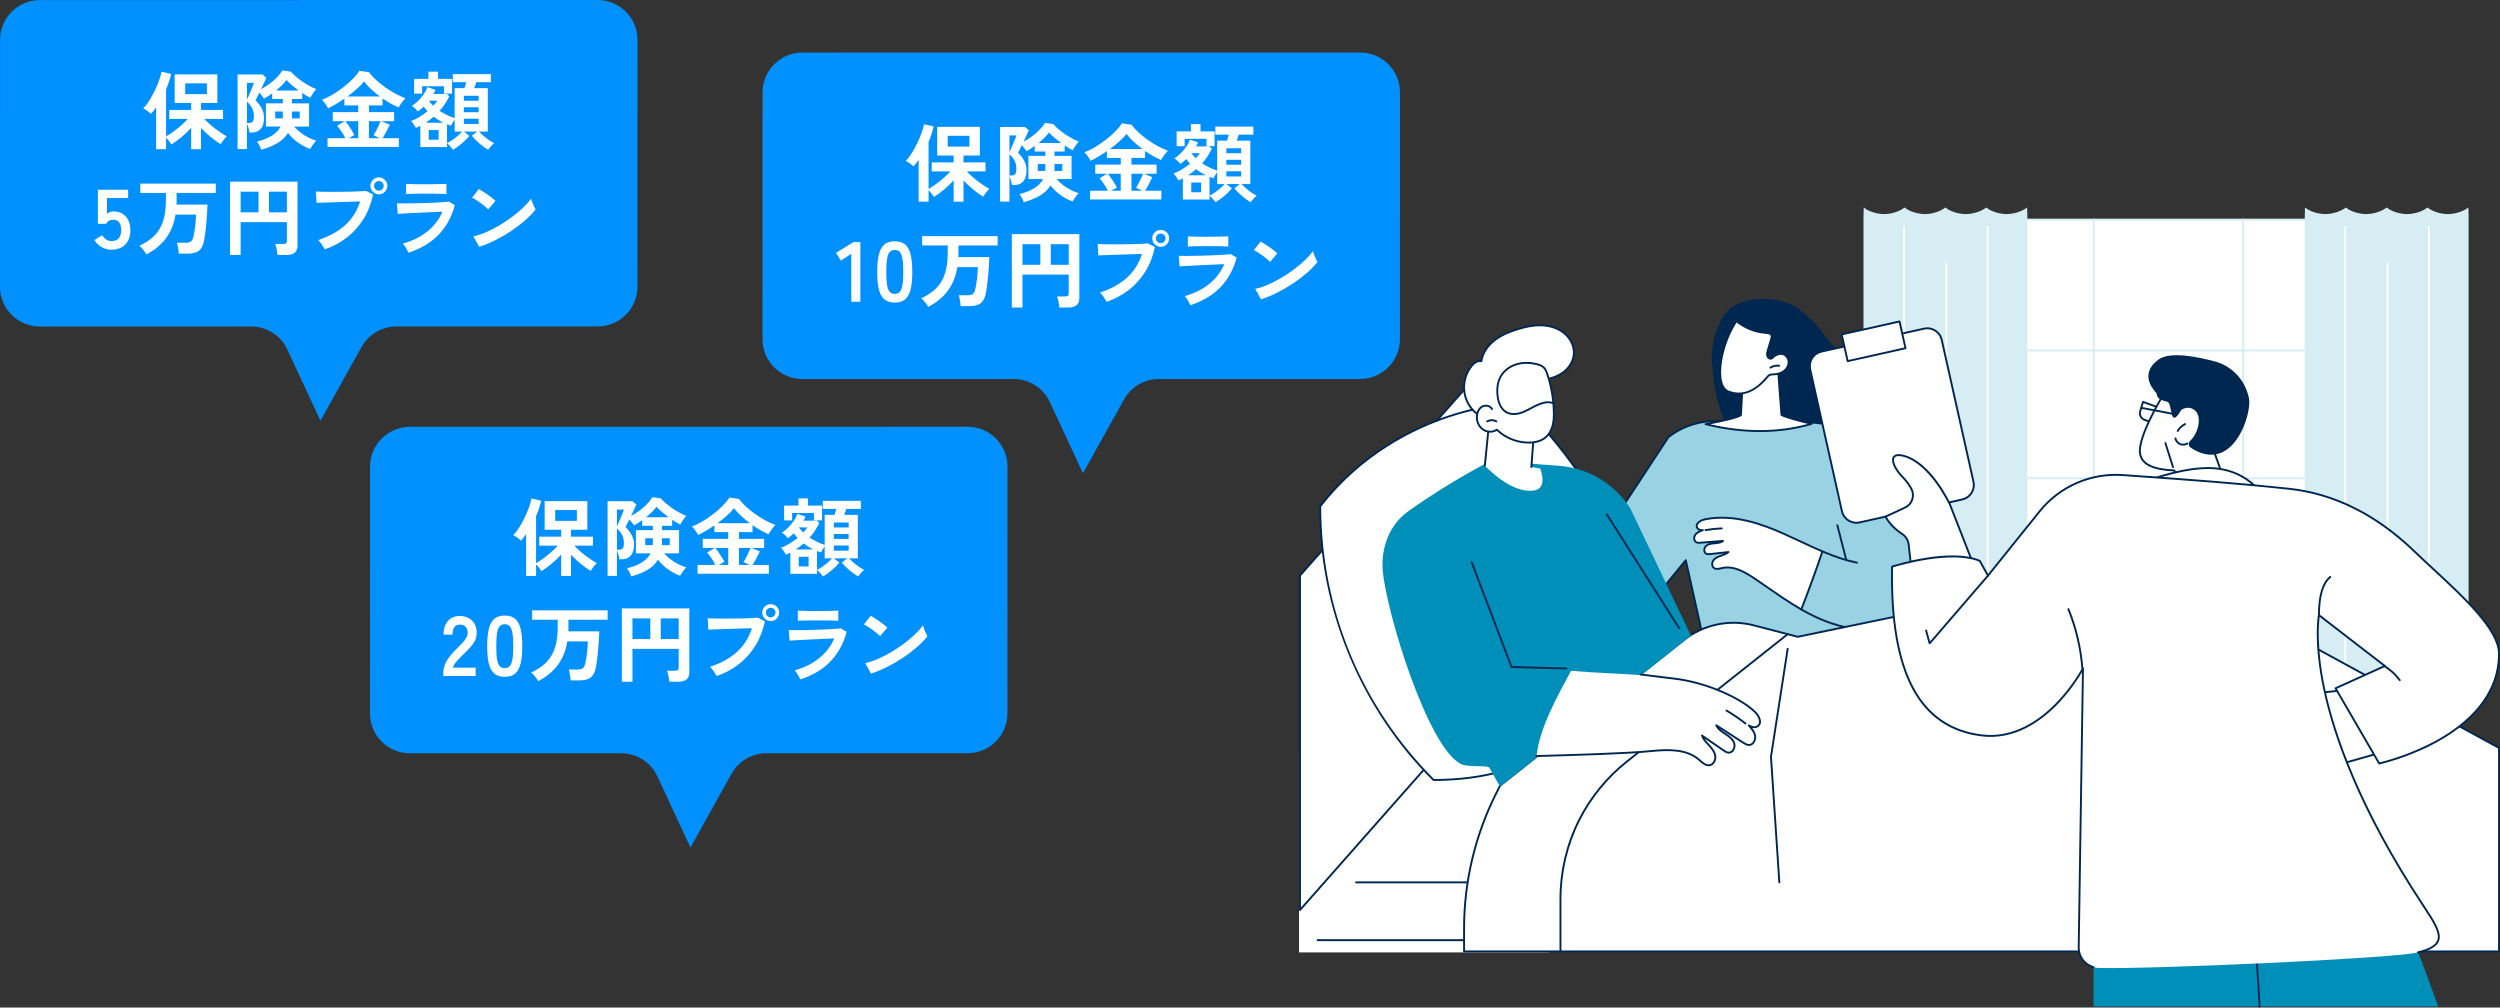 <?xml version="1.0" encoding="UTF-8"?>
<svg id="_レイヤー_2" data-name="レイヤー 2" xmlns="http://www.w3.org/2000/svg" viewBox="0 0 1000 403">
  <rect x="0" y="0" width="1000" height="403" fill="#333333" stroke="none"/>
  <defs>
    <style>
      .cls-1 {
        fill: #008fb8;
      }

      .cls-2 {
        fill: #fff;
      }

      .cls-3 {
        fill: #0091ff;
      }

      .cls-4 {
        fill: #99d2e3;
      }

      .cls-5 {
        fill: #d6edf4;
      }

      .cls-6 {
        fill: #002750;
      }
    </style>
  </defs>
  <g id="img">
    <g>
      <rect class="cls-2" x="519.614" y="300.959" width="100" height="80"/>
      <g id="Before_surgery" data-name="Before surgery">
        <g>
          <g>
            <g>
              <rect class="cls-2" x="783.121" y="87.844" width="170.409" height="154.28"/>
              <path class="cls-5" d="M953.53,242.51h-170.409c-.213,0-.386-.173-.386-.386V87.845c0-.213.173-.386.386-.386h170.409c.213,0,.386.173.386.386v154.28c0,.213-.173.386-.386.386ZM783.506,241.739h169.638V88.23h-169.638v153.509Z"/>
            </g>
            <path class="cls-5" d="M953.53,140.592h-170.409c-.213,0-.386-.173-.386-.386s.173-.386.386-.386h170.409c.213,0,.386.173.386.386s-.173.386-.386.386Z"/>
            <path class="cls-5" d="M953.53,191.676h-170.409c-.213,0-.386-.173-.386-.386s.173-.386.386-.386h170.409c.213,0,.386.173.386.386s-.173.386-.386.386Z"/>
            <path class="cls-5" d="M897.287,242.51c-.213,0-.386-.173-.386-.386V87.845c0-.213.173-.386.386-.386s.386.173.386.386v154.28c0,.213-.173.386-.386.386Z"/>
            <path class="cls-5" d="M837.528,242.51c-.213,0-.386-.173-.386-.386V87.845c0-.213.173-.386.386-.386s.386.173.386.386v154.28c0,.213-.173.386-.386.386Z"/>
          </g>
          <g>
            <path class="cls-5" d="M810.834,83.002c-2.867,2.25-6.881,2.642-8.168,2.642-.988,0-5.267-.273-8.164-2.639,0,0,0-.002,0-.003,0,0-.001,0-.002.001,0,0-.001,0-.002-.001,0,0,0,.002,0,.003-2.867,2.248-6.877,2.639-8.165,2.639-.988,0-5.268-.273-8.165-2.64,0-.001,0-.003,0-.004,0,0-.002.001-.003.002,0,0,0,0,0,0h0c-2.867,2.249-6.878,2.641-8.165,2.641-.988,0-5.267-.273-8.164-2.639,0,0,0-.002,0-.003,0,0-.001,0-.002.001,0,0-.001,0-.002-.001,0,0,0,.002,0,.003-2.867,2.248-6.877,2.639-8.165,2.639-.988,0-5.271-.273-8.168-2.642-.038.401-.098,3.599-.098,3.943v182.538c0,3.637,3.701,6.586,8.266,6.586,4.129,0,7.55-2.412,8.167-5.563.616,3.152,4.038,5.563,8.167,5.563s7.551-2.412,8.167-5.565c.615,3.153,4.037,5.566,8.167,5.566s7.55-2.412,8.167-5.563c.617,3.152,8.18-2.265,8.18-2.265,0,0,8.253.583,8.253-3.054V86.945c0-.345-.034-3.613-.098-3.943Z"/>
            <path class="cls-2" d="M795.069,253.854c-.213,0-.386-.173-.386-.386V90.714c0-.213.173-.386.386-.386s.386.173.386.386v162.754c0,.213-.173.386-.386.386Z"/>
            <path class="cls-2" d="M778.522,265.572c-.213,0-.386-.173-.386-.386V105.363c0-.213.173-.386.386-.386s.386.173.386.386v159.824c0,.213-.173.386-.386.386Z"/>
            <path class="cls-2" d="M761.607,265.572c-.213,0-.386-.173-.386-.386V90.714c0-.213.173-.386.386-.386s.386.173.386.386v174.472c0,.213-.173.386-.386.386Z"/>
          </g>
          <g>
            <path class="cls-5" d="M987.34,83.002c-2.867,2.25-6.881,2.642-8.168,2.642-.988,0-5.267-.273-8.164-2.639,0,0,0-.002,0-.003,0,0-.001,0-.002.001,0,0-.001,0-.002-.001,0,0,0,.002,0,.003-2.867,2.248-6.877,2.639-8.165,2.639-.988,0-5.268-.273-8.165-2.64,0-.001,0-.003,0-.004,0,0-.002.001-.003.002,0,0,0,0,0,0h0c-2.867,2.249-6.878,2.641-8.165,2.641-.988,0-5.267-.273-8.164-2.639,0,0,0-.002,0-.003,0,0-.001,0-.002.001,0,0-.001,0-.002-.001,0,0,0,.002,0,.003-2.867,2.248-6.877,2.639-8.165,2.639-.988,0-5.271-.273-8.168-2.642-.038.401-.098,3.599-.098,3.943v182.538c0,3.637,3.701,6.586,8.266,6.586,4.129,0,7.55-2.412,8.167-5.563.616,3.152,4.038,5.563,8.167,5.563s7.551-2.412,8.167-5.565c.615,3.153,4.037,5.566,8.167,5.566s7.55-2.412,8.167-5.563c.617,3.152,4.038,5.563,8.167,5.563,4.565,0,8.266-2.948,8.266-6.586V86.945c0-.345-.034-3.613-.098-3.943Z"/>
            <path class="cls-2" d="M971.575,253.854c-.213,0-.386-.173-.386-.386V90.714c0-.213.173-.386.386-.386s.386.173.386.386v162.754c0,.213-.173.386-.386.386Z"/>
            <path class="cls-2" d="M955.028,265.572c-.213,0-.386-.173-.386-.386V105.363c0-.213.173-.386.386-.386s.386.173.386.386v159.824c0,.213-.173.386-.386.386Z"/>
            <path class="cls-2" d="M938.113,265.572c-.213,0-.386-.173-.386-.386V90.714c0-.213.173-.386.386-.386s.386.173.386.386v174.472c0,.213-.173.386-.386.386Z"/>
          </g>
        </g>
        <g>
          <path class="cls-6" d="M781.232,164.996c-2.203-4.539-5.518-8.504-9.415-11.69-3.921-3.205-8.459-5.65-13.245-7.292-2.465-.846-4.998-1.487-7.57-1.909-2.729-.448-5.489-.693-8.204-1.228-2.769-.546-5.533-1.421-7.819-3.128-2.315-1.729-4.05-4.082-5.743-6.39-3.421-4.663-4.828-5.561-9.246-9.357-4.073-3.499-11.831-5.275-19.595-4.019-5.048.817-9.169,3.391-11.053,6.532-6.706,11.176-4.219,20.991-3.819,25.292.518,5.569,2.015,11.027,4.149,16.187,2.187,5.29,5.057,10.281,8.339,14.964,3.265,4.659,6.905,9.116,10.989,13.083,4,3.885,8.498,7.253,13.523,9.699,4.716,2.297,9.809,3.819,15.002,4.549,5.198.731,10.515.675,15.692-.197,5.2-.875,10.267-2.567,14.903-5.085,4.771-2.591,9.13-6.091,12.086-10.694,2.735-4.258,4.105-9.304,4.246-14.342.144-5.147-.973-10.343-3.222-14.975Z"/>
          <g>
            <g>
              <path class="cls-4" d="M644.626,260.282l29.678-36.198c5.924,26.338,5.611,24.723,7.91,36.198h74.15c-.176-5.99-1.183-10.53-1.183-10.53.568-.119,1.162-.293,1.775-.513,9.828-3.525,14.693-14.576,10.967-24.325-5.557-14.542-13.777-32.909-18.657-43.573-2.67-5.836-8.065-9.956-14.396-11.019-18.253-3.065-38.984-2.506-50.773-1.793-6.068.367-11.88,2.557-16.684,6.28l-54.379,82.713,31.593,2.761Z"/>
              <path class="cls-6" d="M644.626,260.668c-.011,0-.022,0-.034-.002l-31.593-2.761c-.135-.012-.254-.094-.313-.216-.059-.122-.05-.267.025-.38l54.379-82.713c.023-.036.052-.067.086-.093,4.888-3.788,10.731-5.987,16.897-6.36,11.026-.667,32.294-1.32,50.861,1.798,6.471,1.087,11.96,5.288,14.683,11.239,4.547,9.939,13.019,28.819,18.666,43.596,1.87,4.895,1.697,10.21-.488,14.966-2.135,4.647-5.939,8.149-10.709,9.86-.505.181-.992.329-1.451.442.241,1.214.968,5.245,1.115,10.226.003.104-.036.205-.109.28-.072.075-.172.117-.277.117h-74.149c-.184,0-.342-.13-.378-.31-1.953-9.747-2.022-10.053-5.632-26.076l-2.103-9.342-29.177,35.587c-.074.09-.183.141-.298.141ZM682.53,259.897h73.435c-.204-5.686-1.151-10.017-1.161-10.061-.022-.101-.004-.206.052-.292.056-.087.144-.147.245-.168.532-.112,1.112-.279,1.724-.499,4.574-1.64,8.22-4.998,10.269-9.456,2.098-4.566,2.264-9.669.469-14.369-5.64-14.758-14.104-33.62-18.647-43.551-2.617-5.718-7.891-9.755-14.11-10.799-18.491-3.105-39.694-2.453-50.686-1.789-5.99.362-11.666,2.492-16.421,6.16l-53.989,82.119,30.747,2.687,29.549-36.04c.094-.114.244-.165.387-.131.143.034.255.147.287.291l2.277,10.112c3.573,15.86,3.678,16.329,5.573,25.784Z"/>
            </g>
            <g>
              <path class="cls-2" d="M713.314,213.411c-9.681-4.289-20.326-7.698-30.742-5.789-.968.177-1.96.415-2.744,1.01-.783.595-1.379,1.239-1.088,2.179.29.94,1.195,1.304,2.417,1.261-1.11.392-2.283.83-2.995,1.767-.711.937-.673,2.535.373,3.073.499.257,1.092.219,1.652.174,3.009-.239,6.018-.477,9.027-.716-.955.747-2.246.849-3.454.952-1.208.103-2.51.28-3.383,1.121-.873.841-.932,2.575.169,3.084.465.215,1.003.163,1.512.106,2.447-.271,4.893-.541,7.34-.812-.851.771-1.99,1.119-3.075,1.495-1.085.376-2.208.841-2.908,1.751-.7.91-.777,2.394.129,3.098.948.737,2.3.282,3.473.029,4.542-.98,9.013,1.639,12.859,4.245,6.166,4.177,12.193,8.63,18.638,12.33,2.776-7.064,6.297-16.713,8.453-23.207-5.268-2.235-10.421-4.833-15.653-7.151Z"/>
              <path class="cls-6" d="M720.514,244.155c-.067,0-.133-.017-.192-.051-4.766-2.736-9.371-5.929-13.825-9.017-1.583-1.097-3.219-2.232-4.838-3.328-4.01-2.717-8.307-5.104-12.561-4.187-.147.032-.297.067-.449.102-1.111.259-2.37.552-3.342-.204-1.105-.859-.991-2.606-.198-3.638.784-1.019,2.005-1.505,3.087-1.88l.267-.092c.421-.144.848-.291,1.256-.465l-5.62.622c-.508.056-1.141.126-1.716-.14-.544-.251-.905-.75-1.015-1.404-.14-.833.15-1.739.74-2.307.566-.545,1.285-.836,2.033-1.005l-3.924.311c-.556.044-1.247.099-1.859-.216-.506-.261-.861-.741-1-1.352-.177-.781.013-1.661.496-2.297.473-.623,1.122-1.04,1.79-1.354-.775-.291-1.122-.837-1.274-1.327-.368-1.191.412-1.982,1.223-2.6.879-.668,1.962-.909,2.908-1.082,11.184-2.05,22.424,2.031,30.967,5.816,2.267,1.004,4.554,2.077,6.767,3.115,2.899,1.36,5.897,2.767,8.88,4.033.185.078.279.286.215.476-2.143,6.453-5.622,16.004-8.46,23.227-.041.104-.125.186-.231.223-.041.015-.085.022-.128.022ZM691.004,226.6c3.823,0,7.569,2.136,11.088,4.521,1.622,1.099,3.26,2.235,4.844,3.333,4.319,2.994,8.781,6.088,13.382,8.758,2.754-7.033,6.066-16.126,8.17-22.434-2.888-1.235-5.78-2.591-8.579-3.905-2.209-1.036-4.493-2.108-6.752-3.108h0c-8.442-3.739-19.539-7.773-30.516-5.763-.858.157-1.836.372-2.58.938-.883.672-1.142,1.149-.954,1.758.215.697.898,1.032,2.035.989.189-.005.357.126.393.313.036.187-.071.372-.25.435-.958.339-2.151.76-2.816,1.637-.344.453-.484,1.104-.358,1.66.062.273.216.639.6.837.387.199.863.179,1.445.133l9.027-.716c.172-.014.328.086.39.245.062.159.012.339-.122.444-1.033.808-2.404.925-3.614,1.028l-.046.004c-1.163.099-2.364.259-3.149,1.014-.399.385-.611,1.053-.515,1.624.047.28.186.651.578.832.38.175.873.121,1.308.073l7.34-.812c.167-.018.325.073.394.225s.031.332-.093.444c-.841.761-1.909,1.128-2.943,1.482l-.265.091c-.977.339-2.074.771-2.729,1.621-.571.742-.666,1.994.06,2.559.682.53,1.705.292,2.694.062.156-.036.31-.072.461-.105.691-.149,1.382-.218,2.069-.218Z"/>
            </g>
            <path class="cls-6" d="M742.781,225.459c-.025,0-.051-.002-.077-.008-4.21-.857-8.623-2.297-13.889-4.532-.196-.083-.287-.309-.204-.505.083-.196.309-.288.505-.204,5.217,2.213,9.584,3.639,13.742,4.486.209.043.343.246.301.455-.037.183-.198.309-.377.309Z"/>
            <path class="cls-6" d="M746.423,252.136c-7.774,0-15.027-2.51-20.279-4.978-1.895-.891-3.8-1.889-5.824-3.05-.185-.106-.248-.342-.142-.526.106-.185.341-.249.526-.142,2.005,1.151,3.892,2.139,5.768,3.021,6.92,3.253,17.36,6.58,27.794,3.963.207-.051.416.074.468.28.052.207-.074.416-.28.468-2.698.677-5.394.966-8.03.966Z"/>
            <path class="cls-6" d="M738.535,224.47c-.172,0-.329-.116-.373-.29l-3.591-13.965c-.053-.206.071-.416.277-.469.207-.054.417.071.469.277l3.591,13.965c.053.206-.071.416-.277.469-.032.008-.065.012-.096.012Z"/>
            <path class="cls-6" d="M682.213,212.425c-.184,0-.347-.133-.38-.32-.036-.21.105-.409.315-.445,2.141-.367,4.326-.598,6.495-.686.223-.003.392.157.401.37.009.213-.157.392-.37.401-2.136.086-4.288.314-6.395.675-.022.004-.044.006-.066.006Z"/>
          </g>
          <g>
            <g>
              <path class="cls-2" d="M711.055,145.644l1.53,20.305c2.056,1.255,12.084,3.591,12.084,3.591-13.631,3.966-27.818,3.734-42.455.118,0,0,12.712-2.242,14.159-3.644l.821-15.693,13.861-4.676Z"/>
              <path class="cls-6" d="M703.972,172.81c-7.055,0-14.354-.926-21.851-2.778-.177-.044-.299-.205-.293-.387.006-.182.139-.335.318-.367,4.912-.866,12.489-2.473,13.85-3.453l.812-15.525c.008-.158.112-.295.262-.345l13.861-4.676c.114-.038.237-.022.336.044.099.066.163.174.172.292l1.515,20.101c2.314,1.231,11.705,3.426,11.802,3.448.171.04.293.19.298.365.005.175-.109.332-.278.381-6.644,1.933-13.596,2.9-20.804,2.9ZM684.086,169.707c13.821,3.154,26.941,3.109,39.047-.138-2.874-.702-9.125-2.298-10.749-3.29-.106-.065-.174-.176-.184-.3l-1.493-19.81-13.142,4.434-.807,15.432c-.005.097-.047.189-.117.257-1.197,1.159-8.895,2.726-12.555,3.416Z"/>
            </g>
            <g>
              <g>
                <path class="cls-2" d="M713.483,141.773c-1.335-.551-2.803-.014-3.895.809-.525.396-.83,1.024-1.546.904-.566-.095-1.022-.692-1.151-1.217-.184-.749.041-1.531.265-2.269.441-1.458.882-2.915,1.322-4.373.158-.521.311-1.101.074-1.59-.355-.732-1.332-.835-2.144-.888-4.305-.28-8.509-1.957-11.824-4.717-6.552,9.62-9.061,25.885-3.297,28.155,9.28,3.654,15.43-5.886,16.251-6.438.589-.396,1.351-.373,2.06-.41,1.366-.071,2.745-.435,3.857-1.231,1.112-.796,1.929-2.061,1.997-3.427.068-1.366-.703-2.786-1.968-3.308Z"/>
                <path class="cls-6" d="M695.474,157.8c-1.355,0-2.801-.254-4.328-.855-1.344-.529-2.316-1.74-2.889-3.599-1.843-5.982.964-17.726,6.008-25.132.061-.09.158-.15.265-.165.107-.014.216.016.3.085,3.255,2.71,7.375,4.353,11.602,4.629.745.048,1.993.13,2.466,1.104.292.603.135,1.255-.052,1.87l-1.322,4.373c-.198.655-.423,1.398-.259,2.066.097.395.446.862.84.928.306.051.478-.104.807-.431.135-.135.275-.274.444-.401,1.429-1.077,2.987-1.389,4.275-.858,1.357.56,2.285,2.109,2.206,3.684-.07,1.413-.877,2.805-2.157,3.721-1.076.77-2.48,1.221-4.061,1.303l-.278.012c-.598.024-1.164.047-1.587.332-.08.057-.342.361-.595.654-1.571,1.823-5.755,6.678-11.684,6.678ZM694.668,128.998c-4.785,7.256-7.431,18.421-5.674,24.122.5,1.623,1.319,2.669,2.434,3.108,1.447.57,2.813.811,4.091.811,5.523,0,9.401-4.5,11.055-6.419.408-.473.595-.687.749-.791.604-.406,1.338-.436,1.986-.463l.269-.012c1.434-.075,2.697-.476,3.653-1.16,1.091-.781,1.777-1.952,1.836-3.133.063-1.26-.664-2.493-1.73-2.933-1.462-.604-2.946.331-3.516.761-.126.095-.242.21-.364.332-.342.34-.767.764-1.478.645-.748-.125-1.302-.852-1.462-1.505-.214-.872.055-1.759.27-2.472l1.322-4.373c.148-.489.267-.958.096-1.311-.255-.527-1.075-.623-1.822-.671-4.246-.277-8.389-1.883-11.714-4.536Z"/>
              </g>
              <path class="cls-6" d="M708.159,147.429c-.129,0-.255-.064-.328-.182-.113-.181-.057-.418.123-.531,1.119-.697,2.454-.984,3.762-.808.211.029.359.223.331.434-.029.211-.225.357-.434.331-1.114-.151-2.298.104-3.251.698-.063.04-.134.058-.203.058Z"/>
            </g>
          </g>
        </g>
        <g>
          <g>
            <g>
              <path class="cls-6" d="M614.631,353.326h-72.169c-.213,0-.386-.173-.386-.386s.173-.386.386-.386h72.169c.213,0,.386.173.386.386s-.173.386-.386.386Z"/>
              <path class="cls-6" d="M599.209,376.459h-72.169c-.213,0-.386-.173-.386-.386s.173-.386.386-.386h72.169c.213,0,.386.173.386.386s-.173.386-.386.386Z"/>
            </g>
            <g>
              <polygon class="cls-2" points="520 363.994 594.885 279.175 594.885 145.441 520 230.223 520 363.994"/>
              <path class="cls-6" d="M520,364.379c-.046,0-.092-.008-.136-.025-.15-.057-.249-.2-.249-.361v-133.771c0-.094.034-.185.097-.255l74.885-84.783c.106-.12.276-.162.425-.105.15.057.249.2.249.361v133.734c0,.094-.034.185-.097.255l-74.885,84.819c-.075.085-.181.13-.289.13ZM520.386,230.369v132.606l74.114-83.946v-132.569l-74.114,83.91Z"/>
            </g>
            <g>
              <path class="cls-2" d="M528.077,202.528c0,41.056,16.309,80.43,45.34,109.461,41.056,0,62.48-19.596,91.511-48.626,0,0-12.73-59.848-57.333-102.27,0,0-47.799.593-79.518,41.436Z"/>
              <path class="cls-6" d="M573.417,312.375c-.102,0-.2-.041-.273-.113-14.484-14.484-25.802-31.422-33.64-50.346-7.838-18.924-11.813-38.904-11.813-59.387,0-.086.028-.169.081-.237,16.445-21.175,37.266-31.353,51.837-36.164,15.789-5.212,27.861-5.42,27.981-5.421.108,0,.197.037.27.106,23.088,21.959,37.476,48.647,45.481,67.17,8.673,20.068,11.932,35.149,11.963,35.3.027.128-.012.261-.104.353-14.736,14.736-27.135,26.689-41.319,35.257-15.227,9.198-31.262,13.482-50.464,13.482ZM528.462,202.66c.035,41.142,16.052,79.823,45.114,108.943,39.681-.049,60.864-18.308,90.93-48.364-.418-1.862-3.78-16.23-11.88-34.969-7.963-18.421-22.26-44.945-45.181-66.789-1.453.042-12.905.526-27.62,5.388-14.437,4.77-35.056,14.85-51.362,35.791Z"/>
            </g>
            <g>
              <g>
                <path class="cls-2" d="M585.633,380.574v-9.25c0-18.695,4.373-37.131,12.771-53.834l1.625-3.232,73.549-58.261c7.843-6.212,18.144-8.388,27.829-5.877l17.726,4.596,100.862-20.893c27.903-5.78,56.953-1.47,81.976,12.162l97.644,53.196v81.393h-413.981Z"/>
                <path class="cls-6" d="M999.614,380.959h-413.981c-.213,0-.386-.173-.386-.386v-9.25c0-18.66,4.43-37.335,12.812-54.007l1.625-3.232c.025-.05.061-.094.105-.129l73.549-58.261c7.891-6.251,18.42-8.474,28.165-5.948l17.639,4.574,100.775-20.875c27.958-5.792,57.165-1.459,82.239,12.201l97.644,53.196c.124.067.201.197.201.338v81.393c0,.213-.173.386-.386.386ZM586.019,380.188h413.21v-80.778l-97.443-53.086c-24.913-13.572-53.932-17.878-81.713-12.123l-100.863,20.894c-.058.012-.118.01-.175-.005l-17.726-4.596c-9.512-2.466-19.79-.296-27.493,5.806l-73.482,58.208-1.587,3.156c-8.328,16.565-12.73,35.121-12.73,53.661v8.865Z"/>
              </g>
              <path class="cls-6" d="M624.188,380.959c-.213,0-.386-.173-.386-.386v-21.09c0-10.914,2.591-21.837,7.493-31.588,4.567-9.085,11.195-17.224,19.165-23.538l64.376-50.995c.167-.132.409-.104.542.063.132.167.104.409-.063.542l-64.376,50.995c-7.883,6.245-14.438,14.295-18.955,23.28-4.849,9.644-7.411,20.447-7.411,31.242v21.09c0,.213-.173.386-.386.386Z"/>
              <path class="cls-6" d="M711.732,353.326c-.201,0-.371-.156-.384-.36l-3.344-50.219c-.002-.028,0-.057.004-.085l6.688-43.232c.033-.211.231-.353.44-.322.21.033.355.229.322.44l-6.682,43.191,3.341,50.176c.014.213-.146.396-.359.41-.009,0-.017,0-.026,0Z"/>
            </g>
          </g>
          <g>
            <g>
              <g>
                <path class="cls-1" d="M676.4,254.298l-24.202-50.783c-6.236-9.925-16.81-16.303-28.498-17.188l-27.203-2.06s-15.544,7.647-33.309,20.32c-7.433,5.303-10.873,14.632-10.087,23.715,1.438,16.598,17.955,70.587,31.217,77.263,2.892,1.456,9.121.456,11.313,1.353l4.397,7.727,76.371-60.346Z"/>
                <path class="cls-6" d="M626.522,267.781s-.007,0-.011,0l-21.921-.599c-.156-.004-.294-.102-.35-.248l-15.94-41.927c-.076-.199.024-.422.223-.497.2-.075.422.024.497.223l15.848,41.685,21.662.592c.213.006.381.183.375.396-.006.209-.177.375-.385.375Z"/>
                <path class="cls-6" d="M671.711,251.71c-.127,0-.252-.063-.326-.178l-29.015-45.595c-.114-.18-.061-.418.118-.532.18-.114.418-.061.532.118l29.015,45.595c.114.18.061.418-.118.532-.064.041-.136.06-.207.06Z"/>
              </g>
              <g>
                <path class="cls-2" d="M702.066,294.394c-.261-1.651-1.436-2.99-2.562-4.228,1.5.878,2.879,1.031,3.875.052.996-.98.683-2.186.103-3.458-.58-1.273-1.664-2.239-2.757-3.112-11.762-9.406-27.388-12.315-42.4-13.476-8.079-.624-21.833-1.099-29.903-1.846-5.292,9.789-12.744,23.103-13.792,34.09,10.485-.3,35.436-.928,45.892-1.99,6.571-.667,13.932-.929,18.962,3.357,1.3,1.108,2.687,2.587,4.37,2.304,1.61-.27,2.511-2.178,2.247-3.787-.264-1.61-1.358-2.948-2.464-4.149-1.106-1.201-2.298-2.405-2.846-3.942,2.883,1.987,5.765,3.975,8.648,5.962.599.413,1.239.841,1.965.886,1.721.106,2.814-2.102,2.286-3.743-.528-1.64-2.039-2.738-3.483-3.681-1.444-.943-2.993-1.94-3.687-3.518,3.608,2.326,7.217,4.652,10.825,6.979.671.433,1.389.88,2.187.895,1.673.032,2.796-1.941,2.535-3.592Z"/>
                <path class="cls-6" d="M683.432,306.506c-1.432,0-2.632-1.057-3.703-2-.167-.147-.332-.292-.495-.431-4.757-4.054-11.787-3.966-18.673-3.267-9.597.974-31.332,1.583-43.008,1.909l-2.912.082c-.211.013-.39-.161-.396-.374-.006-.213.162-.39.374-.396l2.912-.082c11.667-.327,33.383-.935,42.952-1.906,7.058-.716,14.274-.794,19.251,3.447.167.142.335.29.505.44,1.113.98,2.264,1.993,3.551,1.777,1.381-.232,2.158-1.957,1.93-3.345-.254-1.548-1.355-2.851-2.367-3.95l-.272-.294c-1.044-1.128-2.124-2.293-2.654-3.78-.056-.158-.004-.333.128-.435.133-.102.316-.107.453-.012l8.648,5.962c.53.365,1.13.779,1.77.818.721.04,1.2-.428,1.423-.714.544-.7.734-1.715.473-2.525-.49-1.523-1.912-2.553-3.327-3.477l-.054-.035c-1.427-.931-3.044-1.987-3.775-3.65-.069-.156-.027-.338.103-.448.13-.111.316-.123.459-.031l10.825,6.979c.721.465,1.325.821,1.985.834.684.015,1.158-.373,1.441-.698.562-.645.839-1.606.706-2.449-.252-1.593-1.48-2.944-2.466-4.029-.128-.141-.134-.354-.014-.502.12-.148.33-.186.494-.09,1.465.857,2.613.894,3.41.11.803-.79.589-1.78.022-3.023-.537-1.178-1.593-2.076-2.614-2.944l-.041-.035c-5.691-4.838-18.532-10.74-31.12-12.149l-13.1-1.612c-.211-.026-.362-.218-.336-.43.026-.212.22-.36.43-.336l13.096,1.611c12.736,1.425,25.751,7.415,31.53,12.328l.041.035c1.085.923,2.208,1.877,2.816,3.211.578,1.268,1.008,2.721-.183,3.893-.548.539-1.431,1.003-2.764.676.723.907,1.37,1.953,1.562,3.166.167,1.059-.181,2.266-.886,3.075-.553.635-1.27.965-2.037.963-.932-.018-1.739-.538-2.388-.957l-9.1-5.867c.679.648,1.511,1.191,2.327,1.724l.054.035c1.463.956,3.072,2.123,3.639,3.886.336,1.043.096,2.343-.598,3.235-.544.701-1.284,1.059-2.079,1.011-.854-.053-1.578-.552-2.16-.953l-7.404-5.104c.515.789,1.181,1.507,1.831,2.21l.274.296c1.088,1.181,2.272,2.589,2.561,4.348.287,1.749-.695,3.916-2.563,4.23-.165.028-.327.041-.486.041Z"/>
                <path class="cls-6" d="M698.203,289.797c-.083,0-.167-.027-.237-.082-2.402-1.877-4.95-3.615-7.573-5.166-.183-.108-.244-.345-.136-.528s.345-.244.528-.136c2.652,1.568,5.228,3.325,7.656,5.222.168.131.197.373.066.541-.076.097-.19.148-.304.148Z"/>
              </g>
            </g>
            <g>
              <g>
                <path class="cls-2" d="M596.377,161.686l-2.437,24.544s10.429,11.477,19.742,9.954c5.653-.924,2.402-8.754,2.402-8.754l-3.534-.636,1.456-19.753-17.629-5.354Z"/>
                <path class="cls-6" d="M612.55,187.179c-.009,0-.019,0-.029-.001-.212-.016-.372-.2-.356-.413l1.434-19.446-16.884-5.128-2.391,24.077c-.021.212-.212.367-.422.346-.212-.021-.367-.21-.346-.422l2.437-24.544c.011-.115.074-.219.17-.283.096-.064.216-.082.326-.048l17.629,5.354c.173.053.286.217.272.397l-1.456,19.753c-.015.203-.184.357-.384.357Z"/>
              </g>
              <g>
                <path class="cls-2" d="M625.336,148.88c2.204-1.668,3.864-4.157,4.169-6.904.366-3.292-1.281-6.624-3.845-8.724-2.564-2.1-5.931-3.057-9.245-3.133-3.314-.076-6.596.672-9.754,1.679-3.174,1.012-6.309,2.315-8.922,4.381-2.613,2.066-4.677,4.977-5.185,8.267-1.544-.322-3.01.818-3.993,2.052-2.745,3.445-3.647,8.275-2.333,12.477,1.315,4.203,4.809,7.659,9.028,8.928,4.925,1.482,10.45-.021,14.506-3.183,3.31-2.58,5.715-6.152,7.359-9.98.782-1.821.708-2.76,2.702-3.306,1.976-.541,3.869-1.31,5.514-2.555Z"/>
                <path class="cls-6" d="M599.224,168.857c-1.4,0-2.774-.191-4.079-.584-4.367-1.314-7.924-4.832-9.284-9.182-1.361-4.35-.441-9.267,2.399-12.833,1.223-1.536,2.651-2.333,3.978-2.243.574-3.022,2.431-5.899,5.263-8.138,2.968-2.347,6.583-3.662,9.044-4.446,3.841-1.224,6.979-1.768,9.88-1.697,3.681.085,7.048,1.228,9.48,3.22,2.822,2.311,4.348,5.784,3.984,9.065-.301,2.706-1.875,5.319-4.319,7.168-1.496,1.132-3.342,1.989-5.645,2.619-1.421.389-1.623.93-2.066,2.114-.11.293-.23.616-.383.972-1.843,4.293-4.359,7.702-7.476,10.132-3.197,2.492-7.072,3.832-10.775,3.832ZM592.019,144.777c-1.428,0-2.661,1.339-3.156,1.961-2.683,3.368-3.552,8.013-2.266,12.122,1.285,4.109,4.646,7.433,8.771,8.674,4.522,1.361,9.946.166,14.158-3.117,3.013-2.349,5.45-5.656,7.241-9.828.147-.343.264-.655.37-.938.455-1.216.783-2.095,2.585-2.588,2.237-.613,3.948-1.404,5.383-2.49,2.276-1.723,3.741-4.142,4.019-6.639.336-3.023-1.084-6.236-3.706-8.383-2.3-1.883-5.499-2.965-9.009-3.046-2.814-.064-5.871.463-9.629,1.661-2.403.766-5.931,2.047-8.8,4.316-2.794,2.21-4.585,5.059-5.043,8.024-.016.104-.075.198-.161.258-.087.06-.194.082-.298.061-.154-.032-.306-.047-.456-.047ZM625.336,148.88h.004-.004Z"/>
              </g>
              <path class="cls-2" d="M596.789,163.62c-.659-1.345-2.582-1.716-3.894-.991-1.311.725-2.021,2.25-2.143,3.743-.165,2.014.67,4.131,2.297,5.331,1.626,1.201,4.023,1.34,5.675.174,3.313,3.197,7.862,5.081,12.467,5.162,2.589.046,5.316-.525,7.241-2.255,1.343-1.206,2.192-2.889,2.636-4.638.444-1.749.507-3.571.472-5.375-.102-5.2-1.011-10.384-2.684-15.309-.27-.796-.572-1.606-1.128-2.237-.785-.892-1.972-1.313-3.128-1.592-2.639-.635-5.45-.705-8.045.089-2.595.794-4.955,2.497-6.283,4.863-1.273,2.268-1.537,4.986-1.272,7.573.269,2.625,1.248,5.442,3.552,6.731l-5.763-1.27Z"/>
              <path class="cls-6" d="M611.476,177.428c-.099,0-.196,0-.291-.002-4.602-.082-9.141-1.921-12.504-5.058-1.731,1.045-4.143.914-5.86-.354-1.671-1.233-2.633-3.46-2.452-5.673.148-1.807,1.023-3.32,2.34-4.049.798-.441,1.811-.534,2.713-.251.78.245,1.388.746,1.713,1.409.094.191.015.422-.176.516-.192.094-.422.014-.516-.176-.232-.472-.676-.832-1.252-1.014-.704-.221-1.493-.15-2.108.19-1.075.594-1.82,1.911-1.945,3.437-.16,1.953.681,3.912,2.141,4.99,1.548,1.143,3.744,1.214,5.224.17.151-.107.357-.091.49.037,3.246,3.132,7.694,4.974,12.206,5.054,2.049.039,4.92-.309,6.977-2.156,1.179-1.059,2.05-2.596,2.52-4.446.461-1.816.491-3.685.46-5.273-.021-1.064-.075-2.126-.163-3.183-1.984-.723-3.961-.083-5.805.72-.894.389-1.775.862-2.628,1.319-1.086.582-2.209,1.184-3.391,1.635-1.494.569-4.364,1.321-6.803-.043-2.793-1.563-3.547-5.074-3.747-7.028-.309-3.015.147-5.713,1.319-7.802,1.315-2.342,3.686-4.18,6.506-5.043,2.491-.762,5.344-.794,8.248-.095,1.076.259,2.426.687,3.327,1.712.6.682.923,1.543,1.203,2.368,1.691,4.979,2.601,10.169,2.704,15.426.032,1.639,0,3.572-.484,5.478-.507,1.998-1.459,3.669-2.752,4.83-2.145,1.927-5.053,2.356-7.214,2.356ZM610.594,145.529c-1.377,0-2.698.188-3.925.563-2.632.805-4.84,2.512-6.059,4.683-1.094,1.95-1.518,4.49-1.225,7.346.185,1.805.867,5.041,3.356,6.434,2.165,1.211,4.783.517,6.152-.005,1.136-.433,2.236-1.023,3.301-1.594.866-.464,1.762-.945,2.684-1.346,1.801-.784,3.907-1.479,6.037-.849-.38-3.8-1.191-7.543-2.424-11.173-.266-.782-.546-1.531-1.052-2.106-.758-.862-1.963-1.239-2.928-1.471-1.33-.32-2.647-.48-3.917-.48Z"/>
              <path class="cls-6" d="M594.885,168.945c-.133,0-.263-.069-.334-.193-.106-.184-.043-.42.141-.527,1.228-.708,2.816-.71,4.044-.004.185.106.248.342.142.526-.106.185-.342.249-.526.142-.995-.572-2.281-.571-3.275.003-.061.035-.127.052-.192.052Z"/>
            </g>
          </g>
        </g>
        <g>
          <g>
            <path class="cls-1" d="M837.417,402.614c.065-38.317.194-95.395.234-112.066.014-5.713,5.205-10.036,10.818-8.969,30.841,5.864,76.418,3.321,76.418,3.321,11.708,18.98,36.348,77.93,50.365,117.713h-137.834Z"/>
            <path class="cls-6" d="M903.831,403c-.207,0-.378-.164-.385-.372-.128-3.565-.611-10.689-1.17-18.939-.998-14.715-2.239-33.029-2.007-39.532.22-3.079,1.827-6.07,4.194-7.819,1.914-1.414,4.112-1.888,6.354-1.371.207.048.337.255.289.463-.048.207-.256.335-.463.289-2.547-.588-4.518.35-5.722,1.24-2.191,1.619-3.679,4.393-3.882,7.241-.23,6.45,1.01,24.741,2.006,39.438.56,8.256,1.043,15.386,1.171,18.963.008.213-.159.391-.372.399-.005,0-.009,0-.014,0Z"/>
          </g>
          <g>
            <g>
              <path class="cls-2" d="M862.278,169.564l-4.48-1.638c-1.388-.508-2.14-2.009-1.715-3.424l1.125-3.746,7.314,2.675-2.243,6.134Z"/>
              <path class="cls-6" d="M862.278,169.949c-.044,0-.089-.008-.132-.024l-4.48-1.638c-1.577-.577-2.435-2.289-1.952-3.897l1.125-3.746c.031-.102.102-.186.197-.234.095-.048.206-.054.305-.017l7.314,2.675c.096.035.174.107.217.2.043.093.048.199.012.295l-2.243,6.134c-.057.156-.205.253-.362.253ZM857.46,161.257l-1.007,3.354c-.366,1.218.284,2.514,1.478,2.951l4.118,1.506,1.978-5.41-6.568-2.402Z"/>
            </g>
            <g>
              <path class="cls-2" d="M890.363,193.957l-7.304-20.575s3.292-9.382-2.469-13.991c-5.761-4.609-15.143-1.646-15.143-1.646,0,0-7.489,11.934-9.218,20.081-1.264,5.961,1.481,9.848,13.497,10.356l2.304,5.775h18.332Z"/>
              <path class="cls-6" d="M890.363,194.342h-18.332c-.158,0-.3-.096-.358-.243l-2.212-5.544c-6.546-.306-10.664-1.658-12.583-4.132-1.29-1.664-1.626-3.848-1.026-6.678,1.723-8.121,9.193-20.086,9.268-20.206.049-.077.123-.135.21-.163.391-.124,9.646-2.971,15.5,1.713,5.601,4.481,3.035,13.075,2.636,14.289l7.259,20.449c.042.118.024.249-.048.351-.072.102-.19.163-.315.163ZM872.292,193.571h17.525l-7.121-20.061c-.029-.083-.03-.173,0-.256.032-.091,3.132-9.18-2.346-13.563-5.17-4.136-13.496-1.95-14.652-1.619-.793,1.285-7.489,12.285-9.091,19.833-.55,2.594-.262,4.572.881,6.045,1.796,2.315,5.805,3.573,12.256,3.846.152.006.286.101.342.242l2.208,5.532Z"/>
            </g>
            <path class="cls-6" d="M869.203,187.235c-.164,0-.315-.105-.367-.269l-3.047-9.617c-.064-.203.048-.42.251-.484.203-.065.42.048.484.251l3.047,9.617c.064.203-.048.42-.251.484-.039.012-.078.018-.117.018Z"/>
            <path class="cls-6" d="M863.248,143.918c4.842-3.683,16.651-.932,22.648.635,5.996,1.567,12.126,6.677,13.721,14.925,1.128,5.831-5.977,29.381-22.042,20.39-1.282-.718-2.464-1.442-1.977-2.756.06-.163.105-.331.159-.496.711-.603,1.318-1.321,1.825-2.103,1.064-1.639,1.751-3.565,1.921-5.514.148-1.687-.169-3.559-1.456-4.767-1.119-1.05-2.76-1.363-4.214-.914-.482.149-.924.368-1.326.638-4.829,8.424-3.424-2.591-5.502-3.206-1.891-.56-4.255-.973-4.34-3.305-.014-.39-7.838-7.122.581-13.526Z"/>
            <path class="cls-6" d="M870.42,166.173c-.024,0-.048-.002-.073-.007l-13.817-2.638c-.209-.04-.346-.242-.306-.451.04-.209.24-.344.451-.306l13.817,2.638c.209.04.346.242.306.451-.035.185-.197.313-.378.313Z"/>
            <path class="cls-6" d="M873.261,178.257c-.471,0-.942-.091-1.378-.276-1.046-.443-1.845-1.408-2.087-2.517-.045-.208.087-.414.295-.459.208-.046.413.087.459.295.189.869.815,1.624,1.634,1.971.819.347,1.797.272,2.553-.197.181-.112.419-.056.531.125.112.181.056.419-.125.531-.563.349-1.223.527-1.882.527Z"/>
            <path class="cls-6" d="M871.075,172.764c-.066,0-.133-.017-.194-.053-.184-.107-.245-.344-.138-.527.725-1.239,1.836-2.266,3.127-2.893.191-.093.422-.014.515.178.093.191.013.422-.178.515-1.155.561-2.149,1.48-2.798,2.589-.072.123-.201.191-.333.191Z"/>
          </g>
          <g>
            <g>
              <g>
                <rect class="cls-2" x="729.77" y="135.208" width="53.918" height="70.009" rx="5.913" ry="5.913" transform="translate(-18.906 169.276) rotate(-12.607)"/>
                <path class="cls-6" d="M742.54,209.496c-2.883,0-5.491-1.996-6.146-4.924l-12.7-56.781c-.367-1.642-.073-3.328.828-4.749.901-1.421,2.302-2.405,3.944-2.772l41.078-9.187c3.388-.758,6.763,1.382,7.521,4.772l12.7,56.781c.758,3.389-1.383,6.763-4.772,7.521l-41.078,9.188c-.461.103-.922.152-1.375.152ZM728.634,141.022c-2.974.665-4.853,3.626-4.187,6.6l12.7,56.781c.665,2.974,3.627,4.854,6.6,4.187l41.078-9.188c1.441-.322,2.67-1.186,3.461-2.433s1.049-2.727.727-4.167l-12.7-56.781c-.322-1.441-1.186-2.67-2.433-3.461-1.247-.791-2.727-1.049-4.168-.727l-41.078,9.188ZM728.55,140.646h.004-.004Z"/>
              </g>
              <g>
                <rect class="cls-2" x="737.585" y="131.041" width="23.704" height="10.958" transform="translate(-11.728 166.872) rotate(-12.607)"/>
                <path class="cls-6" d="M739.066,144.839c-.177,0-.336-.122-.376-.301l-2.392-10.694c-.022-.1-.004-.204.051-.291.055-.086.142-.147.241-.17l23.133-5.174c.1-.022.204-.004.291.051.086.055.147.142.17.241l2.392,10.694c.046.208-.084.414-.292.46l-23.133,5.174c-.028.006-.057.009-.085.009ZM737.135,134.052l2.224,9.941,22.38-5.006-2.223-9.941-22.38,5.006Z"/>
              </g>
            </g>
            <g>
              <path class="cls-2" d="M790.537,228.819l-10.552-26.996s-7.674-16.568-18.417-19.459c-6.541-1.76-4.846,4.043-.648,8.3,1.417,1.437,2.651,3.045,3.601,4.826,1.478,2.771.328,6.215-2.519,7.541l-7.776,3.625s1.828,3.839,6.547,6.868c1.496.96,2.494,2.532,2.691,4.299l1.722,15.457,25.351-4.461Z"/>
              <path class="cls-6" d="M765.186,233.665c-.083,0-.164-.027-.231-.077-.085-.064-.14-.16-.152-.266l-1.722-15.457c-.183-1.645-1.1-3.109-2.516-4.017-4.757-3.053-6.61-6.866-6.686-7.027-.044-.093-.05-.199-.015-.296.035-.097.107-.176.2-.219l7.776-3.625c1.28-.597,2.231-1.663,2.678-3.002.447-1.339.327-2.763-.337-4.008-.887-1.664-2.077-3.258-3.535-4.737-2.59-2.626-4.629-6.284-3.515-8.195.453-.776,1.607-1.536,4.537-.748,10.793,2.904,18.351,18.986,18.667,19.669l10.561,27.017c.042.108.034.229-.023.329-.056.101-.155.171-.269.191l-25.351,4.461c-.022.004-.045.006-.067.006ZM754.759,206.833c.566.994,2.468,3.957,6.222,6.366,1.612,1.034,2.656,2.704,2.865,4.581l1.677,15.048,24.483-4.308-10.38-26.557c-.067-.142-7.714-16.417-18.158-19.227-1.358-.366-3.097-.594-3.671.391-.785,1.346.708,4.538,3.398,7.266,1.511,1.532,2.744,3.186,3.667,4.915.765,1.434.903,3.074.388,4.616-.515,1.542-1.61,2.77-3.084,3.457l-7.407,3.452Z"/>
            </g>
            <g>
              <path class="cls-2" d="M927.576,308.067l22.367-6.341s-6.781-23.843-12.131-25.658l-19.303,2.006,9.066,29.993Z"/>
              <path class="cls-6" d="M927.576,308.453c-.166,0-.319-.108-.369-.274l-9.066-29.993c-.033-.11-.016-.229.048-.325.064-.096.167-.158.281-.17l19.303-2.006c.056-.005.111,0,.164.018,5.478,1.859,12.098,24.936,12.378,25.917.028.098.016.204-.034.293-.05.089-.133.155-.232.183l-22.367,6.341c-.035.01-.071.015-.105.015ZM919.014,278.41l8.822,29.183,21.629-6.132c-.881-3.003-6.967-23.199-11.7-25l-18.751,1.948Z"/>
            </g>
            <g>
              <g>
                <path class="cls-2" d="M904.501,197.356s-5.694-9.044-18.757-10.049c-13.063-1.005-30.983,6.532-30.983,6.532l49.74,3.517Z"/>
                <path class="cls-6" d="M904.501,197.742c-.009,0-.018,0-.027,0l-49.74-3.517c-.178-.013-.324-.146-.353-.322-.029-.176.066-.349.231-.418.18-.076,18.157-7.563,31.162-6.561,13.105,1.008,18.996,10.136,19.054,10.228.077.123.079.279.005.403-.07.117-.196.188-.331.188ZM856.479,193.574l47.227,3.339c-1.598-2.066-7.328-8.401-17.992-9.221-10.596-.815-24.593,4.106-29.235,5.882Z"/>
              </g>
              <path class="cls-2" d="M951.678,305.395l-17.451-30.079,19.72-8.918-26.371-20.348s-8.17,40.571,41.57,115.935c7.083,10.731,10.766,16.141-2.512,19.092-10.561,2.347-108.514,6.759-127.335,6.093-4.364-.154-7.817-3.736-7.817-8.103l1.708-111.671s-15.648,29.876-40.566,26.761c-24.917-3.115-36.608-25.216-35.789-67.51,0,0,23.114-7.377,35.081-2.295l3.279,5.901,20.629-25.685c8.052-10.026,20.512-15.458,33.338-14.538,20.468,1.468,42.831,2.943,66.393,5.47,18.624,1.998,35.198,10.605,50.075,24.924,13.473,12.968,33.978,29.474,33.985,41.073.022,33.349-47.936,43.896-47.936,43.896Z"/>
              <path class="cls-6" d="M837.381,387.256c-.035,0-.07-.005-.105-.015-3.639-1.025-6.18-4.387-6.18-8.175l1.685-110.169c-1.461,2.475-5.012,8.034-10.257,13.318-6.472,6.521-16.923,13.953-29.948,12.323-25.134-3.142-36.951-25.352-36.126-67.9.003-.165.111-.309.268-.36.949-.303,23.388-7.362,35.349-2.283.079.034.145.093.186.168l3,5.4,20.269-25.237c8.129-10.122,20.713-15.609,33.667-14.681,2.403.172,4.832.345,7.286.519,18.838,1.337,38.318,2.72,59.12,4.952,18.144,1.946,35.068,10.368,50.301,25.03,2.344,2.256,4.863,4.584,7.53,7.049,12.453,11.509,26.568,24.555,26.574,34.302.009,13.782-8.344,25.812-24.155,34.789-11.9,6.756-23.963,9.457-24.084,9.483-.164.036-.332-.038-.416-.183l-17.451-30.079c-.055-.094-.067-.207-.034-.311.033-.104.109-.189.208-.234l19.136-8.653-25.349-19.559c-.348,2.494-1.306,12.389,2.245,28.993,3.809,17.805,13.731,47.184,39.367,86.027l.155.235c4.245,6.432,7.313,11.079,5.972,14.463-.862,2.173-3.496,3.714-8.29,4.849-.209.048-.415-.079-.464-.286-.049-.207.079-.415.286-.464,4.527-1.072,6.99-2.464,7.751-4.383,1.193-3.01-1.781-7.516-5.899-13.754l-.155-.235c-25.727-38.981-35.677-68.479-39.493-86.36-4.144-19.417-2.154-29.76-2.133-29.862.026-.131.118-.239.243-.285.125-.046.265-.025.37.056l26.371,20.348c.107.083.163.215.147.35-.016.134-.101.251-.224.306l-19.332,8.742,17.094,29.464c1.853-.441,12.802-3.206,23.611-9.346,10.84-6.158,23.76-17.074,23.749-34.109-.006-9.41-13.989-22.334-26.326-33.736-2.67-2.467-5.191-4.798-7.541-7.059-15.107-14.541-31.879-22.891-49.848-24.819-20.788-2.23-40.261-3.613-59.093-4.95-2.454-.174-4.884-.347-7.287-.519-12.697-.91-25.039,4.47-33.01,14.394l-20.628,25.684c-.081.1-.206.153-.333.143-.128-.011-.242-.085-.304-.197l-3.214-5.785c-11.049-4.582-31.849,1.492-34.428,2.277-.759,41.9,10.84,63.764,35.456,66.841,12.716,1.591,22.955-5.703,29.305-12.101,6.906-6.958,10.832-14.382,10.871-14.456.083-.158.264-.239.436-.195.173.044.293.201.291.38l-1.708,111.671c0,3.438,2.31,6.495,5.618,7.427.205.058.324.271.266.476-.048.17-.203.281-.371.281Z"/>
              <path class="cls-6" d="M832.951,267.8c-.199,0-.368-.154-.384-.356-.633-8.15-2.504-16.103-5.56-23.637-.08-.197.015-.422.212-.502.198-.08.422.015.502.212,3.086,7.608,4.975,15.638,5.614,23.867.016.212-.142.398-.354.414-.01,0-.02.001-.03.001Z"/>
              <path class="cls-6" d="M927.576,246.435c-.213,0-.386-.173-.386-.386,0-7.817,1.573-13.056,4.676-15.57.165-.134.408-.109.542.057.134.165.109.408-.057.542-2.913,2.361-4.391,7.398-4.39,14.971,0,.213-.173.386-.386.386Z"/>
              <path class="cls-6" d="M959.899,272.447c-.114,0-.227-.05-.303-.147-2.115-2.688-2.916-3.364-6.062-5.62-.173-.124-.213-.365-.088-.538.124-.173.364-.213.538-.088,3.22,2.309,4.041,3.003,6.218,5.769.132.167.103.41-.065.541-.071.056-.155.083-.238.083Z"/>
              <path class="cls-6" d="M771.858,257.727c-.028,0-.057-.003-.086-.01-.138-.032-.248-.136-.286-.273l-1.421-5.129c-.057-.205.063-.418.269-.475.205-.056.418.063.475.269l1.229,4.438c4.208-4.842,22.67-26.319,22.865-26.546.139-.161.382-.18.544-.041.162.139.18.382.041.544-.203.236-20.322,23.641-23.339,27.09-.074.085-.181.132-.29.132Z"/>
            </g>
          </g>
        </g>
      </g>
    </g>
  </g>
  <g id="text">
    <g>
      <g>
        <path class="cls-3" d="M15.942,130.613l84.539-.008c6.228,0,11.886,3.626,14.486,9.286l13.211,28.409,16.41-29.447c2.805-5.093,8.157-8.257,13.968-8.257l80.48-.008c8.806-.002,15.946-7.144,15.947-15.952l.016-98.688C255.001,7.138,247.864-.002,239.058,0L15.964.025C7.158.027.018,7.169.016,15.978L0,114.666c-.001,8.809,7.136,15.948,15.942,15.947Z"/>
        <g>
          <path class="cls-2" d="M62.453,59.671v-16.728c-.34.499-.68.964-1.02,1.394-.34.431-.692.839-1.054,1.224-.363-.385-.839-.788-1.428-1.207s-1.145-.742-1.666-.969c.793-.793,1.586-1.819,2.38-3.077.793-1.258,1.535-2.601,2.227-4.029.691-1.428,1.275-2.81,1.751-4.148.476-1.337.793-2.482.952-3.434l3.876.884c-.227.975-.51,1.983-.85,3.026-.34,1.043-.737,2.097-1.19,3.162v18.802c.838-.476,1.79-1.099,2.856-1.87,1.065-.771,2.119-1.609,3.162-2.516,1.042-.906,1.926-1.779,2.652-2.618h-7.412v-3.604h8.772v-2.754h-6.596v-11.458h17.068v11.458h-6.528v2.754h8.806v3.604h-7.48c.589.635,1.269,1.298,2.04,1.989.77.691,1.575,1.354,2.414,1.989.838.635,1.654,1.213,2.448,1.734.793.522,1.496.941,2.108,1.258-.431.386-.878.884-1.343,1.496-.465.612-.845,1.156-1.139,1.632-1.247-.748-2.573-1.7-3.978-2.856-1.406-1.156-2.698-2.357-3.876-3.604v8.466h-3.944v-8.534c-1.156,1.292-2.443,2.527-3.859,3.706-1.417,1.179-2.76,2.154-4.029,2.924-.25-.408-.573-.867-.969-1.377-.397-.51-.788-.946-1.173-1.309v4.59h-3.978ZM74.081,37.64h8.67v-4.318h-8.67v4.318Z"/>
          <path class="cls-2" d="M104.487,59.875c-.159-.521-.403-1.088-.731-1.7-.329-.612-.652-1.133-.969-1.564,2.267-.521,4.216-1.28,5.848-2.278,1.632-.997,2.833-2.232,3.604-3.706h-5.882v-9.282h6.766v-1.734h-4.25v-2.244c-.544.408-1.094.788-1.649,1.139-.556.352-1.094.675-1.615.969-.204-.294-.488-.68-.85-1.156-.363-.476-.703-.895-1.02-1.258-.318.658-.618,1.264-.901,1.819-.284.556-.493.969-.629,1.241.906.839,1.7,1.848,2.38,3.026.68,1.179,1.02,2.494,1.02,3.944s-.221,2.607-.663,3.468-1.026,1.485-1.751,1.87c-.726.385-1.542.578-2.448.578h-.986c-.068-.589-.204-1.229-.408-1.921-.204-.691-.396-1.252-.578-1.683v10.234h-3.74v-29.852h9.962l1.53,1.326c-.182.454-.471,1.1-.867,1.938-.397.839-.811,1.712-1.241,2.618,1.178-.612,2.312-1.326,3.4-2.142s2.085-1.688,2.992-2.618c.907-.929,1.632-1.847,2.176-2.754l3.366.51c.521.635,1.185,1.292,1.989,1.972.804.68,1.677,1.343,2.618,1.989.94.646,1.892,1.23,2.856,1.751.963.521,1.864.952,2.703,1.292-.272.25-.566.59-.884,1.02-.318.431-.612.867-.884,1.309-.272.442-.476.811-.612,1.105-.431-.181-.93-.436-1.496-.765-.567-.328-1.156-.708-1.768-1.139v2.414h-4.08v1.734h6.834v9.282h-5.984c.726.839,1.575,1.632,2.55,2.38.974.748,2.006,1.4,3.094,1.955,1.088.556,2.153.992,3.196,1.309-.431.431-.884.98-1.36,1.649-.476.668-.828,1.229-1.054,1.683-1.746-.635-3.395-1.513-4.947-2.635-1.553-1.122-2.862-2.385-3.927-3.791-.998,1.655-2.42,3.021-4.267,4.097-1.848,1.076-3.995,1.943-6.443,2.601ZM98.775,39.85c.204-.408.442-.929.714-1.564.272-.634.549-1.286.833-1.955.283-.668.538-1.292.765-1.87.226-.578.385-1.014.476-1.309h-2.788v6.698ZM98.775,49.199h.918c.566,0,1.02-.175,1.36-.527.34-.351.51-1.093.51-2.227,0-2.176-.93-4.102-2.788-5.78v8.534ZM110.097,47.363h3.026v-2.754h-3.026v2.754ZM110.403,36.211h9.044c-.975-.725-1.91-1.467-2.805-2.227-.896-.759-1.581-1.422-2.057-1.989-.431.635-1.02,1.32-1.768,2.057-.748.737-1.553,1.457-2.414,2.159ZM116.795,47.363h3.094v-2.754h-3.094v2.754Z"/>
          <path class="cls-2" d="M131.027,58.788v-3.502h7.106c-.408-.838-.918-1.717-1.53-2.635-.612-.918-1.202-1.694-1.768-2.329l3.026-1.836h-4.76v-3.638h10.2v-2.686h-5.542v-2.72c-1.134.794-2.267,1.525-3.4,2.193-1.134.669-2.176,1.23-3.128,1.683-.25-.498-.595-1.076-1.037-1.734-.442-.657-.924-1.212-1.445-1.666,1.405-.521,2.856-1.229,4.352-2.125,1.496-.895,2.941-1.887,4.335-2.975s2.646-2.198,3.757-3.332c1.11-1.133,1.972-2.187,2.584-3.162l3.842.578c.793,1.088,1.768,2.154,2.924,3.196,1.156,1.042,2.397,2.029,3.723,2.958,1.326.93,2.669,1.757,4.029,2.482,1.36.726,2.64,1.304,3.842,1.734-.431.476-.89,1.037-1.377,1.683-.488.646-.935,1.332-1.343,2.057-1.995-.861-4.126-2.074-6.392-3.638v2.788h-5.44v2.686h10.064v3.638h-5.066l3.366,1.394c-.431.907-.907,1.842-1.428,2.805-.522.963-1.009,1.831-1.462,2.601h6.494v3.502h-28.526ZM139.493,55.286h3.808v-6.8h-5.168c.43.499.873,1.083,1.326,1.751.453.669.889,1.338,1.309,2.006.419.668.753,1.252,1.003,1.751l-2.278,1.292ZM138.983,38.591h12.988c-1.247-.929-2.425-1.904-3.536-2.924-1.111-1.02-2.052-2.051-2.822-3.094-.703.907-1.644,1.887-2.822,2.941-1.179,1.054-2.448,2.08-3.808,3.077ZM147.585,55.286h4.318l-2.482-1.156c.317-.498.651-1.088,1.003-1.768.351-.68.686-1.365,1.003-2.057s.589-1.297.816-1.819h-4.658v6.8Z"/>
          <path class="cls-2" d="M181.191,59.91c-.272-.408-.641-.879-1.105-1.411-.465-.533-.89-.935-1.275-1.207v1.53h-10.676v-8.5c-.295.159-.584.312-.867.459-.284.148-.584.278-.901.391-.114-.249-.289-.555-.527-.918-.238-.362-.487-.719-.748-1.071-.261-.352-.505-.606-.731-.765,1.133-.408,2.278-.963,3.434-1.666,1.156-.702,2.232-1.462,3.23-2.278-.272-.294-.539-.595-.799-.901-.261-.306-.516-.617-.765-.935-.363.363-.737.708-1.122,1.037-.385.329-.771.629-1.156.901-.295-.34-.675-.736-1.139-1.19-.465-.453-.901-.793-1.309-1.02.816-.498,1.644-1.161,2.482-1.989.838-.827,1.598-1.728,2.278-2.703.68-.974,1.178-1.915,1.496-2.822l3.23,1.122c-.114.25-.238.51-.374.782-.136.272-.295.544-.476.816h5.338l1.02.918c-.499,1.043-1.071,2.057-1.717,3.043-.646.986-1.366,1.921-2.159,2.805.952.635,1.949,1.202,2.992,1.7,1.042.499,2.051.907,3.026,1.224v-12.002h3.91c.113-.362.238-.759.374-1.19.136-.43.26-.827.374-1.19h-5.406v-3.23h15.232v3.23h-5.848c-.113.363-.244.754-.391,1.173-.148.42-.289.822-.425,1.207h5.44v17.374h-3.502c.499.544,1.093,1.117,1.785,1.717.691.601,1.411,1.156,2.159,1.666.748.51,1.439.924,2.074,1.241-.363.294-.782.708-1.258,1.241-.476.532-.85,1.003-1.122,1.411-1.134-.658-2.29-1.491-3.468-2.499-1.179-1.008-2.199-2.034-3.06-3.077l2.176-1.7h-5.372l2.21,1.7c-.839,1.043-1.859,2.069-3.06,3.077-1.202,1.008-2.369,1.841-3.502,2.499ZM165.653,37.469v-5.916h5.712v-2.89h3.842v2.89h5.61v5.916h-3.23v-2.958h-8.738v2.958h-3.196ZM170.277,49.098h7.106c-1.383-.657-2.686-1.462-3.91-2.414-.499.431-1.015.845-1.547,1.241-.533.397-1.083.788-1.649,1.173ZM171.501,55.897h3.944v-3.876h-3.944v3.876ZM173.303,42.297c.68-.725,1.224-1.405,1.632-2.04h-3.4c.544.748,1.133,1.428,1.768,2.04ZM178.811,57.257c.634-.294,1.326-.702,2.074-1.224s1.473-1.083,2.176-1.683c.702-.601,1.292-1.173,1.768-1.717h-2.958v-4.794c-.25.363-.521.782-.816,1.258-.295.476-.499.873-.612,1.19-.272-.09-.544-.187-.816-.289s-.544-.198-.816-.289v7.548ZM185.543,40.292h5.916v-1.972h-5.916v1.972ZM185.543,44.881h5.916v-1.972h-5.916v1.972ZM185.543,49.573h5.916v-2.074h-5.916v2.074Z"/>
          <path class="cls-2" d="M44.628,99.894c-1.428,0-2.754-.351-3.978-1.054-1.224-.702-2.188-1.643-2.89-2.822l3.06-1.938c.453.703.991,1.27,1.615,1.7.623.431,1.354.646,2.193.646,1.27,0,2.227-.379,2.873-1.139s.969-1.819.969-3.179c0-1.473-.278-2.544-.833-3.213-.556-.668-1.332-1.003-2.329-1.003-.635,0-1.202.136-1.7.408s-.861.68-1.088,1.224h-3.366v-13.634h12.104v3.332h-8.466v6.256c.385-.272.804-.493,1.258-.663.453-.17.906-.255,1.36-.255,1.269,0,2.408.284,3.417.85,1.008.566,1.813,1.405,2.414,2.516.6,1.111.901,2.505.901,4.182,0,2.471-.692,4.386-2.074,5.746-1.383,1.36-3.196,2.04-5.44,2.04Z"/>
          <path class="cls-2" d="M58.541,101.764c-.295-.567-.708-1.185-1.241-1.853-.533-.668-1.06-1.195-1.581-1.581,2.448-1.133,4.454-2.482,6.018-4.046,1.564-1.564,2.725-3.497,3.485-5.797.759-2.3,1.139-5.094,1.139-8.381v-2.924h-10.234v-3.74h30.192v3.74h-15.674v3.808c0,.295-.012.578-.034.85h12.376c-.023,1.02-.074,2.199-.153,3.536-.08,1.338-.187,2.715-.323,4.131-.136,1.417-.289,2.766-.459,4.046-.17,1.281-.357,2.363-.561,3.247-.408,1.746-1.117,2.958-2.125,3.638-1.009.68-2.454,1.02-4.335,1.02h-3.502c-.023-.408-.074-.884-.153-1.428-.08-.544-.17-1.082-.272-1.615-.102-.532-.221-.969-.357-1.309h3.468c.997,0,1.711-.164,2.142-.493.431-.328.759-.935.986-1.819.136-.521.266-1.167.391-1.938.124-.771.238-1.586.34-2.448.102-.861.181-1.694.238-2.499s.085-1.49.085-2.057h-8.194c-.612,3.695-1.882,6.84-3.808,9.435-1.927,2.596-4.545,4.754-7.854,6.477Z"/>
          <path class="cls-2" d="M92.003,102.001v-29.342h26.996v25.636c0,2.47-1.496,3.706-4.488,3.706h-3.502c-.022-.386-.085-.867-.187-1.445-.102-.578-.215-1.139-.34-1.683-.125-.544-.255-.975-.391-1.292h3.298c.476,0,.821-.079,1.037-.238.215-.158.323-.476.323-.952v-7.548h-18.496v13.158h-4.25ZM96.253,84.934h7.14v-8.262h-7.14v8.262ZM107.576,84.934h7.174v-8.262h-7.174v8.262Z"/>
          <path class="cls-2" d="M129.907,99.724c-.136-.294-.357-.68-.663-1.156-.306-.476-.635-.952-.986-1.428-.352-.476-.686-.85-1.003-1.122,4.329-1.405,7.899-3.36,10.71-5.865,2.811-2.504,4.839-5.695,6.086-9.571-1.065.023-2.272.057-3.621.102s-2.737.091-4.165.136c-1.428.046-2.793.091-4.097.136-1.304.045-2.443.085-3.417.119-.975.034-1.689.063-2.142.085l-.272-4.556c.657.045,1.524.08,2.601.102,1.076.023,2.261.034,3.553.034s2.629-.005,4.012-.017c1.382-.011,2.714-.034,3.995-.068,1.28-.034,2.442-.073,3.485-.119,1.042-.045,1.87-.102,2.482-.17l2.754,1.462c-.748,3.626-2.012,6.874-3.791,9.741-1.78,2.868-3.978,5.327-6.596,7.378-2.618,2.052-5.593,3.644-8.925,4.777ZM151.565,77.726c-.93,0-1.729-.334-2.397-1.003-.669-.668-1.003-1.467-1.003-2.397s.334-1.723,1.003-2.38c.668-.657,1.467-.986,2.397-.986s1.722.329,2.38.986c.657.658.986,1.451.986,2.38s-.329,1.729-.986,2.397c-.658.668-1.451,1.003-2.38,1.003ZM151.565,76.264c.521,0,.969-.187,1.343-.561s.561-.833.561-1.377c0-.521-.187-.969-.561-1.343s-.822-.561-1.343-.561c-.544,0-1.003.187-1.377.561s-.561.822-.561,1.343c0,.544.187,1.003.561,1.377s.833.561,1.377.561Z"/>
          <path class="cls-2" d="M163.387,101.083c-.136-.318-.323-.703-.561-1.156-.238-.453-.504-.906-.799-1.36-.295-.453-.578-.827-.85-1.122,3.921-1.133,7.208-2.782,9.86-4.947,2.652-2.165,4.635-4.777,5.95-7.837-1.134.045-2.42.102-3.859.17-1.44.068-2.902.136-4.386.204-1.485.068-2.89.136-4.216.204-1.326.068-2.471.131-3.434.187-.964.057-1.627.108-1.989.153l-.34-4.25c.589.023,1.428.034,2.516.034s2.312-.011,3.672-.034c1.36-.022,2.765-.057,4.216-.102,1.45-.045,2.861-.096,4.233-.153,1.371-.056,2.601-.124,3.689-.204,1.088-.079,1.926-.153,2.516-.221l2.312,1.394c-1.179,4.534-3.276,8.415-6.29,11.645-3.015,3.23-7.095,5.695-12.24,7.395ZM162.401,77.624v-4.08c.861.068,1.983.114,3.366.136,1.382.022,2.98.034,4.794.034,1.746,0,3.31-.022,4.692-.068,1.382-.045,2.493-.079,3.332-.102v4.08c-.862-.068-1.944-.113-3.247-.136-1.304-.022-2.896-.034-4.777-.034-1.02,0-2.057.006-3.111.017-1.054.012-2.029.029-2.924.051-.896.023-1.604.057-2.125.102Z"/>
          <path class="cls-2" d="M195.31,83.744c-.295-.317-.709-.691-1.241-1.122-.533-.431-1.122-.884-1.768-1.36-.646-.476-1.275-.912-1.887-1.309-.612-.396-1.145-.697-1.598-.901l2.72-3.434c.453.25.986.566,1.598.952.612.386,1.241.805,1.887,1.258.646.454,1.252.901,1.819,1.343.566.442,1.02.833,1.36,1.173l-2.89,3.4ZM191.671,98.737l-2.312-4.182c1.609-.34,3.303-.901,5.083-1.683,1.779-.782,3.564-1.7,5.355-2.754,1.791-1.054,3.49-2.188,5.1-3.4,1.609-1.212,3.065-2.442,4.369-3.689,1.303-1.246,2.363-2.436,3.179-3.57.09.386.244.862.459,1.428s.447,1.116.697,1.649c.249.533.464.946.646,1.241-1.111,1.428-2.499,2.873-4.165,4.335s-3.508,2.868-5.525,4.216c-2.018,1.349-4.126,2.579-6.324,3.689-2.199,1.111-4.386,2.018-6.562,2.72Z"/>
        </g>
      </g>
      <g>
        <path class="cls-3" d="M163.942,301.313l84.539-.008c6.228,0,11.886,3.626,14.486,9.286l13.211,28.409,16.41-29.447c2.805-5.093,8.157-8.257,13.968-8.257l80.48-.008c8.806-.002,15.946-7.144,15.947-15.952l.016-98.688c.001-8.809-7.136-15.948-15.942-15.947l-223.094.025c-8.806.001-15.946,7.143-15.948,15.952l-.016,98.688c-.001,8.809,7.136,15.948,15.942,15.947Z"/>
        <g>
          <path class="cls-2" d="M210.453,230.371v-16.728c-.34.499-.68.964-1.02,1.394-.34.431-.692.839-1.054,1.224-.363-.385-.839-.788-1.428-1.207s-1.145-.742-1.666-.969c.793-.793,1.586-1.819,2.38-3.077.793-1.258,1.535-2.601,2.227-4.029.691-1.428,1.275-2.81,1.751-4.148.476-1.337.793-2.482.952-3.434l3.876.884c-.227.975-.51,1.983-.85,3.026-.34,1.043-.737,2.097-1.19,3.162v18.802c.838-.476,1.79-1.099,2.856-1.87,1.065-.771,2.119-1.609,3.162-2.516,1.042-.906,1.926-1.779,2.652-2.618h-7.412v-3.604h8.772v-2.754h-6.596v-11.458h17.068v11.458h-6.528v2.754h8.806v3.604h-7.48c.589.635,1.269,1.298,2.04,1.989.77.691,1.575,1.354,2.414,1.989.838.635,1.654,1.213,2.448,1.734.793.522,1.496.941,2.108,1.258-.431.386-.878.884-1.343,1.496-.465.612-.845,1.156-1.139,1.632-1.247-.748-2.573-1.7-3.978-2.856-1.406-1.156-2.698-2.357-3.876-3.604v8.466h-3.944v-8.534c-1.156,1.292-2.443,2.527-3.859,3.706-1.417,1.179-2.76,2.154-4.029,2.924-.25-.408-.573-.867-.969-1.377-.397-.51-.788-.946-1.173-1.309v4.59h-3.978ZM222.081,208.339h8.67v-4.318h-8.67v4.318Z"/>
          <path class="cls-2" d="M252.487,230.575c-.159-.521-.403-1.088-.731-1.7-.329-.612-.652-1.133-.969-1.564,2.267-.521,4.216-1.28,5.848-2.278,1.632-.997,2.833-2.232,3.604-3.706h-5.882v-9.282h6.766v-1.734h-4.25v-2.244c-.544.408-1.094.788-1.649,1.139-.556.352-1.094.675-1.615.969-.204-.294-.488-.68-.85-1.156-.363-.476-.703-.895-1.02-1.258-.318.658-.618,1.264-.901,1.819-.284.556-.493.969-.629,1.241.906.839,1.7,1.848,2.38,3.026.68,1.179,1.02,2.494,1.02,3.944s-.221,2.607-.663,3.468-1.026,1.485-1.751,1.87c-.726.385-1.542.578-2.448.578h-.986c-.068-.589-.204-1.229-.408-1.921-.204-.691-.396-1.252-.578-1.683v10.234h-3.74v-29.852h9.962l1.53,1.326c-.182.454-.471,1.1-.867,1.938-.397.839-.811,1.712-1.241,2.618,1.178-.612,2.312-1.326,3.4-2.142s2.085-1.688,2.992-2.618c.907-.929,1.632-1.847,2.176-2.754l3.366.51c.521.635,1.185,1.292,1.989,1.972.804.68,1.677,1.343,2.618,1.989.94.646,1.892,1.23,2.856,1.751.963.521,1.864.952,2.703,1.292-.272.25-.566.59-.884,1.02-.318.431-.612.867-.884,1.309-.272.442-.476.811-.612,1.105-.431-.181-.93-.436-1.496-.765-.567-.328-1.156-.708-1.768-1.139v2.414h-4.08v1.734h6.834v9.282h-5.984c.726.839,1.575,1.632,2.55,2.38.974.748,2.006,1.4,3.094,1.955,1.088.556,2.153.992,3.196,1.309-.431.431-.884.98-1.36,1.649-.476.668-.828,1.229-1.054,1.683-1.746-.635-3.395-1.513-4.947-2.635-1.553-1.122-2.862-2.385-3.927-3.791-.998,1.655-2.42,3.021-4.267,4.097-1.848,1.076-3.995,1.943-6.443,2.601ZM246.775,210.549c.204-.408.442-.929.714-1.564.272-.634.549-1.286.833-1.955.283-.668.538-1.292.765-1.87.226-.578.385-1.014.476-1.309h-2.788v6.698ZM246.775,219.899h.918c.566,0,1.02-.175,1.36-.527.34-.351.51-1.093.51-2.227,0-2.176-.93-4.102-2.788-5.78v8.534ZM258.097,218.063h3.026v-2.754h-3.026v2.754ZM258.403,206.911h9.044c-.975-.725-1.91-1.467-2.805-2.227-.896-.759-1.581-1.422-2.057-1.989-.431.635-1.02,1.32-1.768,2.057-.748.737-1.553,1.457-2.414,2.159ZM264.795,218.063h3.094v-2.754h-3.094v2.754Z"/>
          <path class="cls-2" d="M279.027,229.487v-3.502h7.106c-.408-.838-.918-1.717-1.53-2.635-.612-.918-1.202-1.694-1.768-2.329l3.026-1.836h-4.76v-3.638h10.2v-2.686h-5.542v-2.72c-1.134.794-2.267,1.525-3.4,2.193-1.134.669-2.176,1.23-3.128,1.683-.25-.498-.595-1.076-1.037-1.734-.442-.657-.924-1.212-1.445-1.666,1.405-.521,2.856-1.229,4.352-2.125,1.496-.895,2.941-1.887,4.335-2.975s2.646-2.198,3.757-3.332c1.11-1.133,1.972-2.187,2.584-3.162l3.842.578c.793,1.088,1.768,2.154,2.924,3.196,1.156,1.042,2.397,2.029,3.723,2.958,1.326.93,2.669,1.757,4.029,2.482,1.36.726,2.64,1.304,3.842,1.734-.431.476-.89,1.037-1.377,1.683-.488.646-.935,1.332-1.343,2.057-1.995-.861-4.126-2.074-6.392-3.638v2.788h-5.44v2.686h10.064v3.638h-5.066l3.366,1.394c-.431.907-.907,1.842-1.428,2.805-.522.963-1.009,1.831-1.462,2.601h6.494v3.502h-28.526ZM287.493,225.985h3.808v-6.8h-5.168c.43.499.873,1.083,1.326,1.751.453.669.889,1.338,1.309,2.006.419.668.753,1.252,1.003,1.751l-2.278,1.292ZM286.983,209.291h12.988c-1.247-.929-2.425-1.904-3.536-2.924-1.111-1.02-2.052-2.051-2.822-3.094-.703.907-1.644,1.887-2.822,2.941-1.179,1.054-2.448,2.08-3.808,3.077ZM295.585,225.985h4.318l-2.482-1.156c.317-.498.651-1.088,1.003-1.768.351-.68.686-1.365,1.003-2.057s.589-1.297.816-1.819h-4.658v6.8Z"/>
          <path class="cls-2" d="M329.191,230.609c-.272-.408-.641-.879-1.105-1.411-.465-.533-.89-.935-1.275-1.207v1.53h-10.676v-8.5c-.295.159-.584.312-.867.459-.284.148-.584.278-.901.391-.114-.249-.289-.555-.527-.918-.238-.362-.487-.719-.748-1.071-.261-.352-.505-.606-.731-.765,1.133-.408,2.278-.963,3.434-1.666,1.156-.702,2.232-1.462,3.23-2.278-.272-.294-.539-.595-.799-.901-.261-.306-.516-.617-.765-.935-.363.363-.737.708-1.122,1.037-.385.329-.771.629-1.156.901-.295-.34-.675-.736-1.139-1.19-.465-.453-.901-.793-1.309-1.02.816-.498,1.644-1.161,2.482-1.989.838-.827,1.598-1.728,2.278-2.703.68-.974,1.178-1.915,1.496-2.822l3.23,1.122c-.114.25-.238.51-.374.782-.136.272-.295.544-.476.816h5.338l1.02.918c-.499,1.043-1.071,2.057-1.717,3.043-.646.986-1.366,1.921-2.159,2.805.952.635,1.949,1.202,2.992,1.7,1.042.499,2.051.907,3.026,1.224v-12.002h3.91c.113-.362.238-.759.374-1.19.136-.43.26-.827.374-1.19h-5.406v-3.23h15.232v3.23h-5.848c-.113.363-.244.754-.391,1.173-.148.42-.289.822-.425,1.207h5.44v17.374h-3.502c.499.544,1.093,1.117,1.785,1.717.691.601,1.411,1.156,2.159,1.666.748.51,1.439.924,2.074,1.241-.363.294-.782.708-1.258,1.241-.476.532-.85,1.003-1.122,1.411-1.134-.658-2.29-1.491-3.468-2.499-1.179-1.008-2.199-2.034-3.06-3.077l2.176-1.7h-5.372l2.21,1.7c-.839,1.043-1.859,2.069-3.06,3.077-1.202,1.008-2.369,1.841-3.502,2.499ZM313.653,208.169v-5.916h5.712v-2.89h3.842v2.89h5.61v5.916h-3.23v-2.958h-8.738v2.958h-3.196ZM318.277,219.797h7.106c-1.383-.657-2.686-1.462-3.91-2.414-.499.431-1.015.845-1.547,1.241-.533.397-1.083.788-1.649,1.173ZM319.501,226.597h3.944v-3.876h-3.944v3.876ZM321.303,212.997c.68-.725,1.224-1.405,1.632-2.04h-3.4c.544.748,1.133,1.428,1.768,2.04ZM326.811,227.957c.634-.294,1.326-.702,2.074-1.224s1.473-1.083,2.176-1.683c.702-.601,1.292-1.173,1.768-1.717h-2.958v-4.794c-.25.363-.521.782-.816,1.258-.295.476-.499.873-.612,1.19-.272-.09-.544-.187-.816-.289s-.544-.198-.816-.289v7.548ZM333.543,210.991h5.916v-1.972h-5.916v1.972ZM333.543,215.581h5.916v-1.972h-5.916v1.972ZM333.543,220.273h5.916v-2.074h-5.916v2.074Z"/>
          <path class="cls-2" d="M177.303,270.389v-1.122c0-1.632.425-3.218,1.275-4.76s2.272-3.264,4.267-5.168c.702-.68,1.371-1.366,2.006-2.057.634-.691,1.156-1.371,1.564-2.04.408-.668.623-1.309.646-1.921.022-1.178-.244-2.051-.799-2.618-.556-.566-1.343-.85-2.363-.85-.975,0-1.7.352-2.176,1.054-.476.703-.714,1.689-.714,2.958h-3.604c0-2.357.6-4.193,1.802-5.508,1.201-1.314,2.765-1.972,4.692-1.972,1.314,0,2.487.272,3.519.816,1.031.544,1.841,1.338,2.431,2.38.589,1.043.861,2.324.816,3.842-.023,1.065-.272,2.051-.748,2.958s-1.105,1.785-1.887,2.635c-.782.85-1.672,1.751-2.669,2.703-1.042,1.02-1.966,1.995-2.771,2.924-.805.93-1.275,1.734-1.411,2.414h9.078v3.332h-12.954Z"/>
          <path class="cls-2" d="M201.905,270.729c-1.813,0-3.23-.453-4.25-1.36-1.02-.906-1.74-2.266-2.159-4.08-.42-1.813-.629-4.08-.629-6.8s.209-4.992.629-6.817c.419-1.825,1.139-3.19,2.159-4.097,1.02-.906,2.437-1.36,4.25-1.36s3.224.454,4.233,1.36c1.008.907,1.723,2.272,2.142,4.097s.629,4.097.629,6.817-.209,4.987-.629,6.8c-.419,1.814-1.134,3.174-2.142,4.08-1.009.907-2.419,1.36-4.233,1.36ZM201.905,267.261c.838,0,1.501-.266,1.989-.799.487-.533.844-1.434,1.071-2.703.227-1.269.34-3.026.34-5.27,0-2.267-.113-4.034-.34-5.304-.227-1.269-.584-2.17-1.071-2.703-.488-.532-1.151-.799-1.989-.799s-1.507.267-2.006.799c-.499.533-.856,1.434-1.071,2.703-.216,1.27-.323,3.038-.323,5.304,0,2.244.107,4.001.323,5.27.215,1.27.572,2.17,1.071,2.703.499.533,1.167.799,2.006.799Z"/>
          <path class="cls-2" d="M215.27,272.463c-.295-.567-.708-1.185-1.241-1.853-.533-.668-1.06-1.195-1.581-1.581,2.448-1.133,4.454-2.482,6.018-4.046,1.564-1.564,2.725-3.497,3.485-5.797.759-2.3,1.139-5.094,1.139-8.381v-2.924h-10.234v-3.74h30.192v3.74h-15.674v3.808c0,.295-.012.578-.034.85h12.376c-.023,1.02-.074,2.199-.153,3.536-.08,1.338-.187,2.715-.323,4.131-.136,1.417-.289,2.766-.459,4.046-.17,1.281-.357,2.363-.561,3.247-.408,1.746-1.117,2.958-2.125,3.638-1.009.68-2.454,1.02-4.335,1.02h-3.502c-.023-.408-.074-.884-.153-1.428-.08-.544-.17-1.082-.272-1.615-.102-.532-.221-.969-.357-1.309h3.468c.997,0,1.711-.164,2.142-.493.431-.328.759-.935.986-1.819.136-.521.266-1.167.391-1.938.124-.771.238-1.586.34-2.448.102-.861.181-1.694.238-2.499s.085-1.49.085-2.057h-8.194c-.612,3.695-1.882,6.84-3.808,9.435-1.927,2.596-4.545,4.754-7.854,6.477Z"/>
          <path class="cls-2" d="M248.733,272.701v-29.342h26.996v25.636c0,2.47-1.496,3.706-4.488,3.706h-3.502c-.022-.386-.085-.867-.187-1.445-.102-.578-.215-1.139-.34-1.683-.125-.544-.255-.975-.391-1.292h3.298c.476,0,.821-.079,1.037-.238.215-.158.323-.476.323-.952v-7.548h-18.496v13.158h-4.25ZM252.983,255.633h7.14v-8.262h-7.14v8.262ZM264.305,255.633h7.174v-8.262h-7.174v8.262Z"/>
          <path class="cls-2" d="M286.636,270.423c-.136-.294-.357-.68-.663-1.156-.306-.476-.635-.952-.986-1.428-.352-.476-.686-.85-1.003-1.122,4.329-1.405,7.899-3.36,10.71-5.865,2.811-2.504,4.839-5.695,6.086-9.571-1.065.023-2.272.057-3.621.102s-2.737.091-4.165.136c-1.428.046-2.793.091-4.097.136-1.304.045-2.443.085-3.417.119-.975.034-1.689.063-2.142.085l-.272-4.556c.657.045,1.524.08,2.601.102,1.076.023,2.261.034,3.553.034s2.629-.005,4.012-.017c1.382-.011,2.714-.034,3.995-.068,1.28-.034,2.442-.073,3.485-.119,1.042-.045,1.87-.102,2.482-.17l2.754,1.462c-.748,3.626-2.012,6.874-3.791,9.741-1.78,2.868-3.978,5.327-6.596,7.378-2.618,2.052-5.593,3.644-8.925,4.777ZM308.294,248.425c-.93,0-1.729-.334-2.397-1.003-.669-.668-1.003-1.467-1.003-2.397s.334-1.723,1.003-2.38c.668-.657,1.467-.986,2.397-.986s1.722.329,2.38.986c.657.658.986,1.451.986,2.38s-.329,1.729-.986,2.397c-.658.668-1.451,1.003-2.38,1.003ZM308.294,246.963c.521,0,.969-.187,1.343-.561s.561-.833.561-1.377c0-.521-.187-.969-.561-1.343s-.822-.561-1.343-.561c-.544,0-1.003.187-1.377.561s-.561.822-.561,1.343c0,.544.187,1.003.561,1.377s.833.561,1.377.561Z"/>
          <path class="cls-2" d="M320.116,271.783c-.136-.318-.323-.703-.561-1.156-.238-.453-.504-.906-.799-1.36-.295-.453-.578-.827-.85-1.122,3.921-1.133,7.208-2.782,9.86-4.947,2.652-2.165,4.635-4.777,5.95-7.837-1.134.045-2.42.102-3.859.17-1.44.068-2.902.136-4.386.204-1.485.068-2.89.136-4.216.204-1.326.068-2.471.131-3.434.187-.964.057-1.627.108-1.989.153l-.34-4.25c.589.023,1.428.034,2.516.034s2.312-.011,3.672-.034c1.36-.022,2.765-.057,4.216-.102,1.45-.045,2.861-.096,4.233-.153,1.371-.056,2.601-.124,3.689-.204,1.088-.079,1.926-.153,2.516-.221l2.312,1.394c-1.179,4.534-3.276,8.415-6.29,11.645-3.015,3.23-7.095,5.695-12.24,7.395ZM319.13,248.323v-4.08c.861.068,1.983.114,3.366.136,1.382.022,2.98.034,4.794.034,1.746,0,3.31-.022,4.692-.068,1.382-.045,2.493-.079,3.332-.102v4.08c-.862-.068-1.944-.113-3.247-.136-1.304-.022-2.896-.034-4.777-.034-1.02,0-2.057.006-3.111.017-1.054.012-2.029.029-2.924.051-.896.023-1.604.057-2.125.102Z"/>
          <path class="cls-2" d="M352.039,254.443c-.295-.317-.709-.691-1.241-1.122-.533-.431-1.122-.884-1.768-1.36-.646-.476-1.275-.912-1.887-1.309-.612-.396-1.145-.697-1.598-.901l2.72-3.434c.453.25.986.566,1.598.952.612.386,1.241.805,1.887,1.258.646.454,1.252.901,1.819,1.343.566.442,1.02.833,1.36,1.173l-2.89,3.4ZM348.401,269.437l-2.312-4.182c1.609-.34,3.303-.901,5.083-1.683,1.779-.782,3.564-1.7,5.355-2.754,1.791-1.054,3.49-2.188,5.1-3.4,1.609-1.212,3.065-2.442,4.369-3.689,1.303-1.246,2.363-2.436,3.179-3.57.09.386.244.862.459,1.428s.447,1.116.697,1.649c.249.533.464.946.646,1.241-1.111,1.428-2.499,2.873-4.165,4.335s-3.508,2.868-5.525,4.216c-2.018,1.349-4.126,2.579-6.324,3.689-2.199,1.111-4.386,2.018-6.562,2.72Z"/>
        </g>
      </g>
      <g>
        <path class="cls-3" d="M320.942,151.613l84.539-.008c6.228,0,11.886,3.626,14.486,9.286l13.211,28.409,16.41-29.447c2.805-5.093,8.157-8.257,13.968-8.257l80.48-.008c8.806-.002,15.946-7.144,15.947-15.952l.016-98.688c.001-8.809-7.136-15.948-15.942-15.947l-223.094.025c-8.806.001-15.946,7.143-15.948,15.952l-.016,98.688c-.001,8.809,7.136,15.948,15.942,15.947Z"/>
        <g>
          <path class="cls-2" d="M367.453,80.671v-16.728c-.34.499-.68.964-1.02,1.394-.34.431-.692.839-1.054,1.224-.363-.385-.839-.788-1.428-1.207s-1.145-.742-1.666-.969c.793-.793,1.586-1.819,2.38-3.077.793-1.258,1.535-2.601,2.227-4.029.691-1.428,1.275-2.81,1.751-4.148.476-1.337.793-2.482.952-3.434l3.876.884c-.227.975-.51,1.983-.85,3.026-.34,1.043-.737,2.097-1.19,3.162v18.802c.838-.476,1.79-1.099,2.856-1.87,1.065-.771,2.119-1.609,3.162-2.516,1.042-.906,1.926-1.779,2.652-2.618h-7.412v-3.604h8.772v-2.754h-6.596v-11.458h17.068v11.458h-6.528v2.754h8.806v3.604h-7.48c.589.635,1.269,1.298,2.04,1.989.77.691,1.575,1.354,2.414,1.989.838.635,1.654,1.213,2.448,1.734.793.522,1.496.941,2.108,1.258-.431.386-.878.884-1.343,1.496-.465.612-.845,1.156-1.139,1.632-1.247-.748-2.573-1.7-3.978-2.856-1.406-1.156-2.698-2.357-3.876-3.604v8.466h-3.944v-8.534c-1.156,1.292-2.443,2.527-3.859,3.706-1.417,1.179-2.76,2.154-4.029,2.924-.25-.408-.573-.867-.969-1.377-.397-.51-.788-.946-1.173-1.309v4.59h-3.978ZM379.081,58.639h8.67v-4.318h-8.67v4.318Z"/>
          <path class="cls-2" d="M409.487,80.875c-.159-.521-.403-1.088-.731-1.7-.329-.612-.652-1.133-.969-1.564,2.267-.521,4.216-1.28,5.848-2.278,1.632-.997,2.833-2.232,3.604-3.706h-5.882v-9.282h6.766v-1.734h-4.25v-2.244c-.544.408-1.094.788-1.649,1.139-.556.352-1.094.675-1.615.969-.204-.294-.488-.68-.85-1.156-.363-.476-.703-.895-1.02-1.258-.318.658-.618,1.264-.901,1.819-.284.556-.493.969-.629,1.241.906.839,1.7,1.848,2.38,3.026.68,1.179,1.02,2.494,1.02,3.944s-.221,2.607-.663,3.468-1.026,1.485-1.751,1.87c-.726.385-1.542.578-2.448.578h-.986c-.068-.589-.204-1.229-.408-1.921-.204-.691-.396-1.252-.578-1.683v10.234h-3.74v-29.852h9.962l1.53,1.326c-.182.454-.471,1.1-.867,1.938-.397.839-.811,1.712-1.241,2.618,1.178-.612,2.312-1.326,3.4-2.142s2.085-1.688,2.992-2.618c.907-.929,1.632-1.847,2.176-2.754l3.366.51c.521.635,1.185,1.292,1.989,1.972.804.68,1.677,1.343,2.618,1.989.94.646,1.892,1.23,2.856,1.751.963.521,1.864.952,2.703,1.292-.272.25-.566.59-.884,1.02-.318.431-.612.867-.884,1.309-.272.442-.476.811-.612,1.105-.431-.181-.93-.436-1.496-.765-.567-.328-1.156-.708-1.768-1.139v2.414h-4.08v1.734h6.834v9.282h-5.984c.726.839,1.575,1.632,2.55,2.38.974.748,2.006,1.4,3.094,1.955,1.088.556,2.153.992,3.196,1.309-.431.431-.884.98-1.36,1.649-.476.668-.828,1.229-1.054,1.683-1.746-.635-3.395-1.513-4.947-2.635-1.553-1.122-2.862-2.385-3.927-3.791-.998,1.655-2.42,3.021-4.267,4.097-1.848,1.076-3.995,1.943-6.443,2.601ZM403.775,60.849c.204-.408.442-.929.714-1.564.272-.634.549-1.286.833-1.955.283-.668.538-1.292.765-1.87.226-.578.385-1.014.476-1.309h-2.788v6.698ZM403.775,70.199h.918c.566,0,1.02-.175,1.36-.527.34-.351.51-1.093.51-2.227,0-2.176-.93-4.102-2.788-5.78v8.534ZM415.097,68.363h3.026v-2.754h-3.026v2.754ZM415.403,57.211h9.044c-.975-.725-1.91-1.467-2.805-2.227-.896-.759-1.581-1.422-2.057-1.989-.431.635-1.02,1.32-1.768,2.057-.748.737-1.553,1.457-2.414,2.159ZM421.795,68.363h3.094v-2.754h-3.094v2.754Z"/>
          <path class="cls-2" d="M436.027,79.787v-3.502h7.106c-.408-.838-.918-1.717-1.53-2.635-.612-.918-1.202-1.694-1.768-2.329l3.026-1.836h-4.76v-3.638h10.2v-2.686h-5.542v-2.72c-1.134.794-2.267,1.525-3.4,2.193-1.134.669-2.176,1.23-3.128,1.683-.25-.498-.595-1.076-1.037-1.734-.442-.657-.924-1.212-1.445-1.666,1.405-.521,2.856-1.229,4.352-2.125,1.496-.895,2.941-1.887,4.335-2.975s2.646-2.198,3.757-3.332c1.11-1.133,1.972-2.187,2.584-3.162l3.842.578c.793,1.088,1.768,2.154,2.924,3.196,1.156,1.042,2.397,2.029,3.723,2.958,1.326.93,2.669,1.757,4.029,2.482,1.36.726,2.64,1.304,3.842,1.734-.431.476-.89,1.037-1.377,1.683-.488.646-.935,1.332-1.343,2.057-1.995-.861-4.126-2.074-6.392-3.638v2.788h-5.44v2.686h10.064v3.638h-5.066l3.366,1.394c-.431.907-.907,1.842-1.428,2.805-.522.963-1.009,1.831-1.462,2.601h6.494v3.502h-28.526ZM444.493,76.285h3.808v-6.8h-5.168c.43.499.873,1.083,1.326,1.751.453.669.889,1.338,1.309,2.006.419.668.753,1.252,1.003,1.751l-2.278,1.292ZM443.983,59.591h12.988c-1.247-.929-2.425-1.904-3.536-2.924-1.111-1.02-2.052-2.051-2.822-3.094-.703.907-1.644,1.887-2.822,2.941-1.179,1.054-2.448,2.08-3.808,3.077ZM452.585,76.285h4.318l-2.482-1.156c.317-.498.651-1.088,1.003-1.768.351-.68.686-1.365,1.003-2.057s.589-1.297.816-1.819h-4.658v6.8Z"/>
          <path class="cls-2" d="M486.191,80.909c-.272-.408-.641-.879-1.105-1.411-.465-.533-.89-.935-1.275-1.207v1.53h-10.676v-8.5c-.295.159-.584.312-.867.459-.284.148-.584.278-.901.391-.114-.249-.289-.555-.527-.918-.238-.362-.487-.719-.748-1.071-.261-.352-.505-.606-.731-.765,1.133-.408,2.278-.963,3.434-1.666,1.156-.702,2.232-1.462,3.23-2.278-.272-.294-.539-.595-.799-.901-.261-.306-.516-.617-.765-.935-.363.363-.737.708-1.122,1.037-.385.329-.771.629-1.156.901-.295-.34-.675-.736-1.139-1.19-.465-.453-.901-.793-1.309-1.02.816-.498,1.644-1.161,2.482-1.989.838-.827,1.598-1.728,2.278-2.703.68-.974,1.178-1.915,1.496-2.822l3.23,1.122c-.114.25-.238.51-.374.782-.136.272-.295.544-.476.816h5.338l1.02.918c-.499,1.043-1.071,2.057-1.717,3.043-.646.986-1.366,1.921-2.159,2.805.952.635,1.949,1.202,2.992,1.7,1.042.499,2.051.907,3.026,1.224v-12.002h3.91c.113-.362.238-.759.374-1.19.136-.43.26-.827.374-1.19h-5.406v-3.23h15.232v3.23h-5.848c-.113.363-.244.754-.391,1.173-.148.42-.289.822-.425,1.207h5.44v17.374h-3.502c.499.544,1.093,1.117,1.785,1.717.691.601,1.411,1.156,2.159,1.666.748.51,1.439.924,2.074,1.241-.363.294-.782.708-1.258,1.241-.476.532-.85,1.003-1.122,1.411-1.134-.658-2.29-1.491-3.468-2.499-1.179-1.008-2.199-2.034-3.06-3.077l2.176-1.7h-5.372l2.21,1.7c-.839,1.043-1.859,2.069-3.06,3.077-1.202,1.008-2.369,1.841-3.502,2.499ZM470.653,58.469v-5.916h5.712v-2.89h3.842v2.89h5.61v5.916h-3.23v-2.958h-8.738v2.958h-3.196ZM475.277,70.097h7.106c-1.383-.657-2.686-1.462-3.91-2.414-.499.431-1.015.845-1.547,1.241-.533.397-1.083.788-1.649,1.173ZM476.501,76.897h3.944v-3.876h-3.944v3.876ZM478.303,63.297c.68-.725,1.224-1.405,1.632-2.04h-3.4c.544.748,1.133,1.428,1.768,2.04ZM483.811,78.257c.634-.294,1.326-.702,2.074-1.224s1.473-1.083,2.176-1.683c.702-.601,1.292-1.173,1.768-1.717h-2.958v-4.794c-.25.363-.521.782-.816,1.258-.295.476-.499.873-.612,1.19-.272-.09-.544-.187-.816-.289s-.544-.198-.816-.289v7.548ZM490.543,61.291h5.916v-1.972h-5.916v1.972ZM490.543,65.881h5.916v-1.972h-5.916v1.972ZM490.543,70.573h5.916v-2.074h-5.916v2.074Z"/>
          <path class="cls-2" d="M340.498,120.689v-19.176l-4.148,2.72-1.938-3.094,6.936-4.284h2.788v23.834h-3.638Z"/>
          <path class="cls-2" d="M357.912,121.029c-1.813,0-3.23-.453-4.25-1.36-1.02-.906-1.74-2.266-2.159-4.08-.42-1.813-.629-4.08-.629-6.8s.209-4.992.629-6.817c.419-1.825,1.139-3.19,2.159-4.097,1.02-.906,2.437-1.36,4.25-1.36s3.224.454,4.233,1.36c1.008.907,1.723,2.272,2.142,4.097s.629,4.097.629,6.817-.209,4.987-.629,6.8c-.419,1.814-1.134,3.174-2.142,4.08-1.009.907-2.419,1.36-4.233,1.36ZM357.912,117.561c.838,0,1.501-.266,1.989-.799.487-.533.844-1.434,1.071-2.703.227-1.269.34-3.026.34-5.27,0-2.267-.113-4.034-.34-5.304-.227-1.269-.584-2.17-1.071-2.703-.488-.532-1.151-.799-1.989-.799s-1.507.267-2.006.799c-.499.533-.856,1.434-1.071,2.703-.216,1.27-.323,3.038-.323,5.304,0,2.244.107,4.001.323,5.27.215,1.27.572,2.17,1.071,2.703.499.533,1.167.799,2.006.799Z"/>
          <path class="cls-2" d="M371.277,122.763c-.295-.567-.708-1.185-1.241-1.853-.533-.668-1.06-1.195-1.581-1.581,2.448-1.133,4.454-2.482,6.018-4.046,1.564-1.564,2.725-3.497,3.485-5.797.759-2.3,1.139-5.094,1.139-8.381v-2.924h-10.234v-3.74h30.192v3.74h-15.674v3.808c0,.295-.012.578-.034.85h12.376c-.023,1.02-.074,2.199-.153,3.536-.08,1.338-.187,2.715-.323,4.131-.136,1.417-.289,2.766-.459,4.046-.17,1.281-.357,2.363-.561,3.247-.408,1.746-1.117,2.958-2.125,3.638-1.009.68-2.454,1.02-4.335,1.02h-3.502c-.023-.408-.074-.884-.153-1.428-.08-.544-.17-1.082-.272-1.615-.102-.532-.221-.969-.357-1.309h3.468c.997,0,1.711-.164,2.142-.493.431-.328.759-.935.986-1.819.136-.521.266-1.167.391-1.938.124-.771.238-1.586.34-2.448.102-.861.181-1.694.238-2.499s.085-1.49.085-2.057h-8.194c-.612,3.695-1.882,6.84-3.808,9.435-1.927,2.596-4.545,4.754-7.854,6.477Z"/>
          <path class="cls-2" d="M404.74,123.001v-29.342h26.996v25.636c0,2.47-1.496,3.706-4.488,3.706h-3.502c-.022-.386-.085-.867-.187-1.445-.102-.578-.215-1.139-.34-1.683-.125-.544-.255-.975-.391-1.292h3.298c.476,0,.821-.079,1.037-.238.215-.158.323-.476.323-.952v-7.548h-18.496v13.158h-4.25ZM408.99,105.933h7.14v-8.262h-7.14v8.262ZM420.312,105.933h7.174v-8.262h-7.174v8.262Z"/>
          <path class="cls-2" d="M442.644,120.723c-.136-.294-.357-.68-.663-1.156-.306-.476-.635-.952-.986-1.428-.352-.476-.686-.85-1.003-1.122,4.329-1.405,7.899-3.36,10.71-5.865,2.811-2.504,4.839-5.695,6.086-9.571-1.065.023-2.272.057-3.621.102s-2.737.091-4.165.136c-1.428.046-2.793.091-4.097.136-1.304.045-2.443.085-3.417.119-.975.034-1.689.063-2.142.085l-.272-4.556c.657.045,1.524.08,2.601.102,1.076.023,2.261.034,3.553.034s2.629-.005,4.012-.017c1.382-.011,2.714-.034,3.995-.068,1.28-.034,2.442-.073,3.485-.119,1.042-.045,1.87-.102,2.482-.17l2.754,1.462c-.748,3.626-2.012,6.874-3.791,9.741-1.78,2.868-3.978,5.327-6.596,7.378-2.618,2.052-5.593,3.644-8.925,4.777ZM464.302,98.725c-.93,0-1.729-.334-2.397-1.003-.669-.668-1.003-1.467-1.003-2.397s.334-1.723,1.003-2.38c.668-.657,1.467-.986,2.397-.986s1.722.329,2.38.986c.657.658.986,1.451.986,2.38s-.329,1.729-.986,2.397c-.658.668-1.451,1.003-2.38,1.003ZM464.302,97.263c.521,0,.969-.187,1.343-.561s.561-.833.561-1.377c0-.521-.187-.969-.561-1.343s-.822-.561-1.343-.561c-.544,0-1.003.187-1.377.561s-.561.822-.561,1.343c0,.544.187,1.003.561,1.377s.833.561,1.377.561Z"/>
          <path class="cls-2" d="M476.124,122.083c-.136-.318-.323-.703-.561-1.156-.238-.453-.504-.906-.799-1.36-.295-.453-.578-.827-.85-1.122,3.921-1.133,7.208-2.782,9.86-4.947,2.652-2.165,4.635-4.777,5.95-7.837-1.134.045-2.42.102-3.859.17-1.44.068-2.902.136-4.386.204-1.485.068-2.89.136-4.216.204-1.326.068-2.471.131-3.434.187-.964.057-1.627.108-1.989.153l-.34-4.25c.589.023,1.428.034,2.516.034s2.312-.011,3.672-.034c1.36-.022,2.765-.057,4.216-.102,1.45-.045,2.861-.096,4.233-.153,1.371-.056,2.601-.124,3.689-.204,1.088-.079,1.926-.153,2.516-.221l2.312,1.394c-1.179,4.534-3.276,8.415-6.29,11.645-3.015,3.23-7.095,5.695-12.24,7.395ZM475.138,98.623v-4.08c.861.068,1.983.114,3.366.136,1.382.022,2.98.034,4.794.034,1.746,0,3.31-.022,4.692-.068,1.382-.045,2.493-.079,3.332-.102v4.08c-.862-.068-1.944-.113-3.247-.136-1.304-.022-2.896-.034-4.777-.034-1.02,0-2.057.006-3.111.017-1.054.012-2.029.029-2.924.051-.896.023-1.604.057-2.125.102Z"/>
          <path class="cls-2" d="M508.046,104.743c-.295-.317-.709-.691-1.241-1.122-.533-.431-1.122-.884-1.768-1.36-.646-.476-1.275-.912-1.887-1.309-.612-.396-1.145-.697-1.598-.901l2.72-3.434c.453.25.986.566,1.598.952.612.386,1.241.805,1.887,1.258.646.454,1.252.901,1.819,1.343.566.442,1.02.833,1.36,1.173l-2.89,3.4ZM504.408,119.737l-2.312-4.182c1.609-.34,3.303-.901,5.083-1.683,1.779-.782,3.564-1.7,5.355-2.754,1.791-1.054,3.49-2.188,5.1-3.4,1.609-1.212,3.065-2.442,4.369-3.689,1.303-1.246,2.363-2.436,3.179-3.57.09.386.244.862.459,1.428s.447,1.116.697,1.649c.249.533.464.946.646,1.241-1.111,1.428-2.499,2.873-4.165,4.335s-3.508,2.868-5.525,4.216c-2.018,1.349-4.126,2.579-6.324,3.689-2.199,1.111-4.386,2.018-6.562,2.72Z"/>
        </g>
      </g>
    </g>
  </g>
</svg>